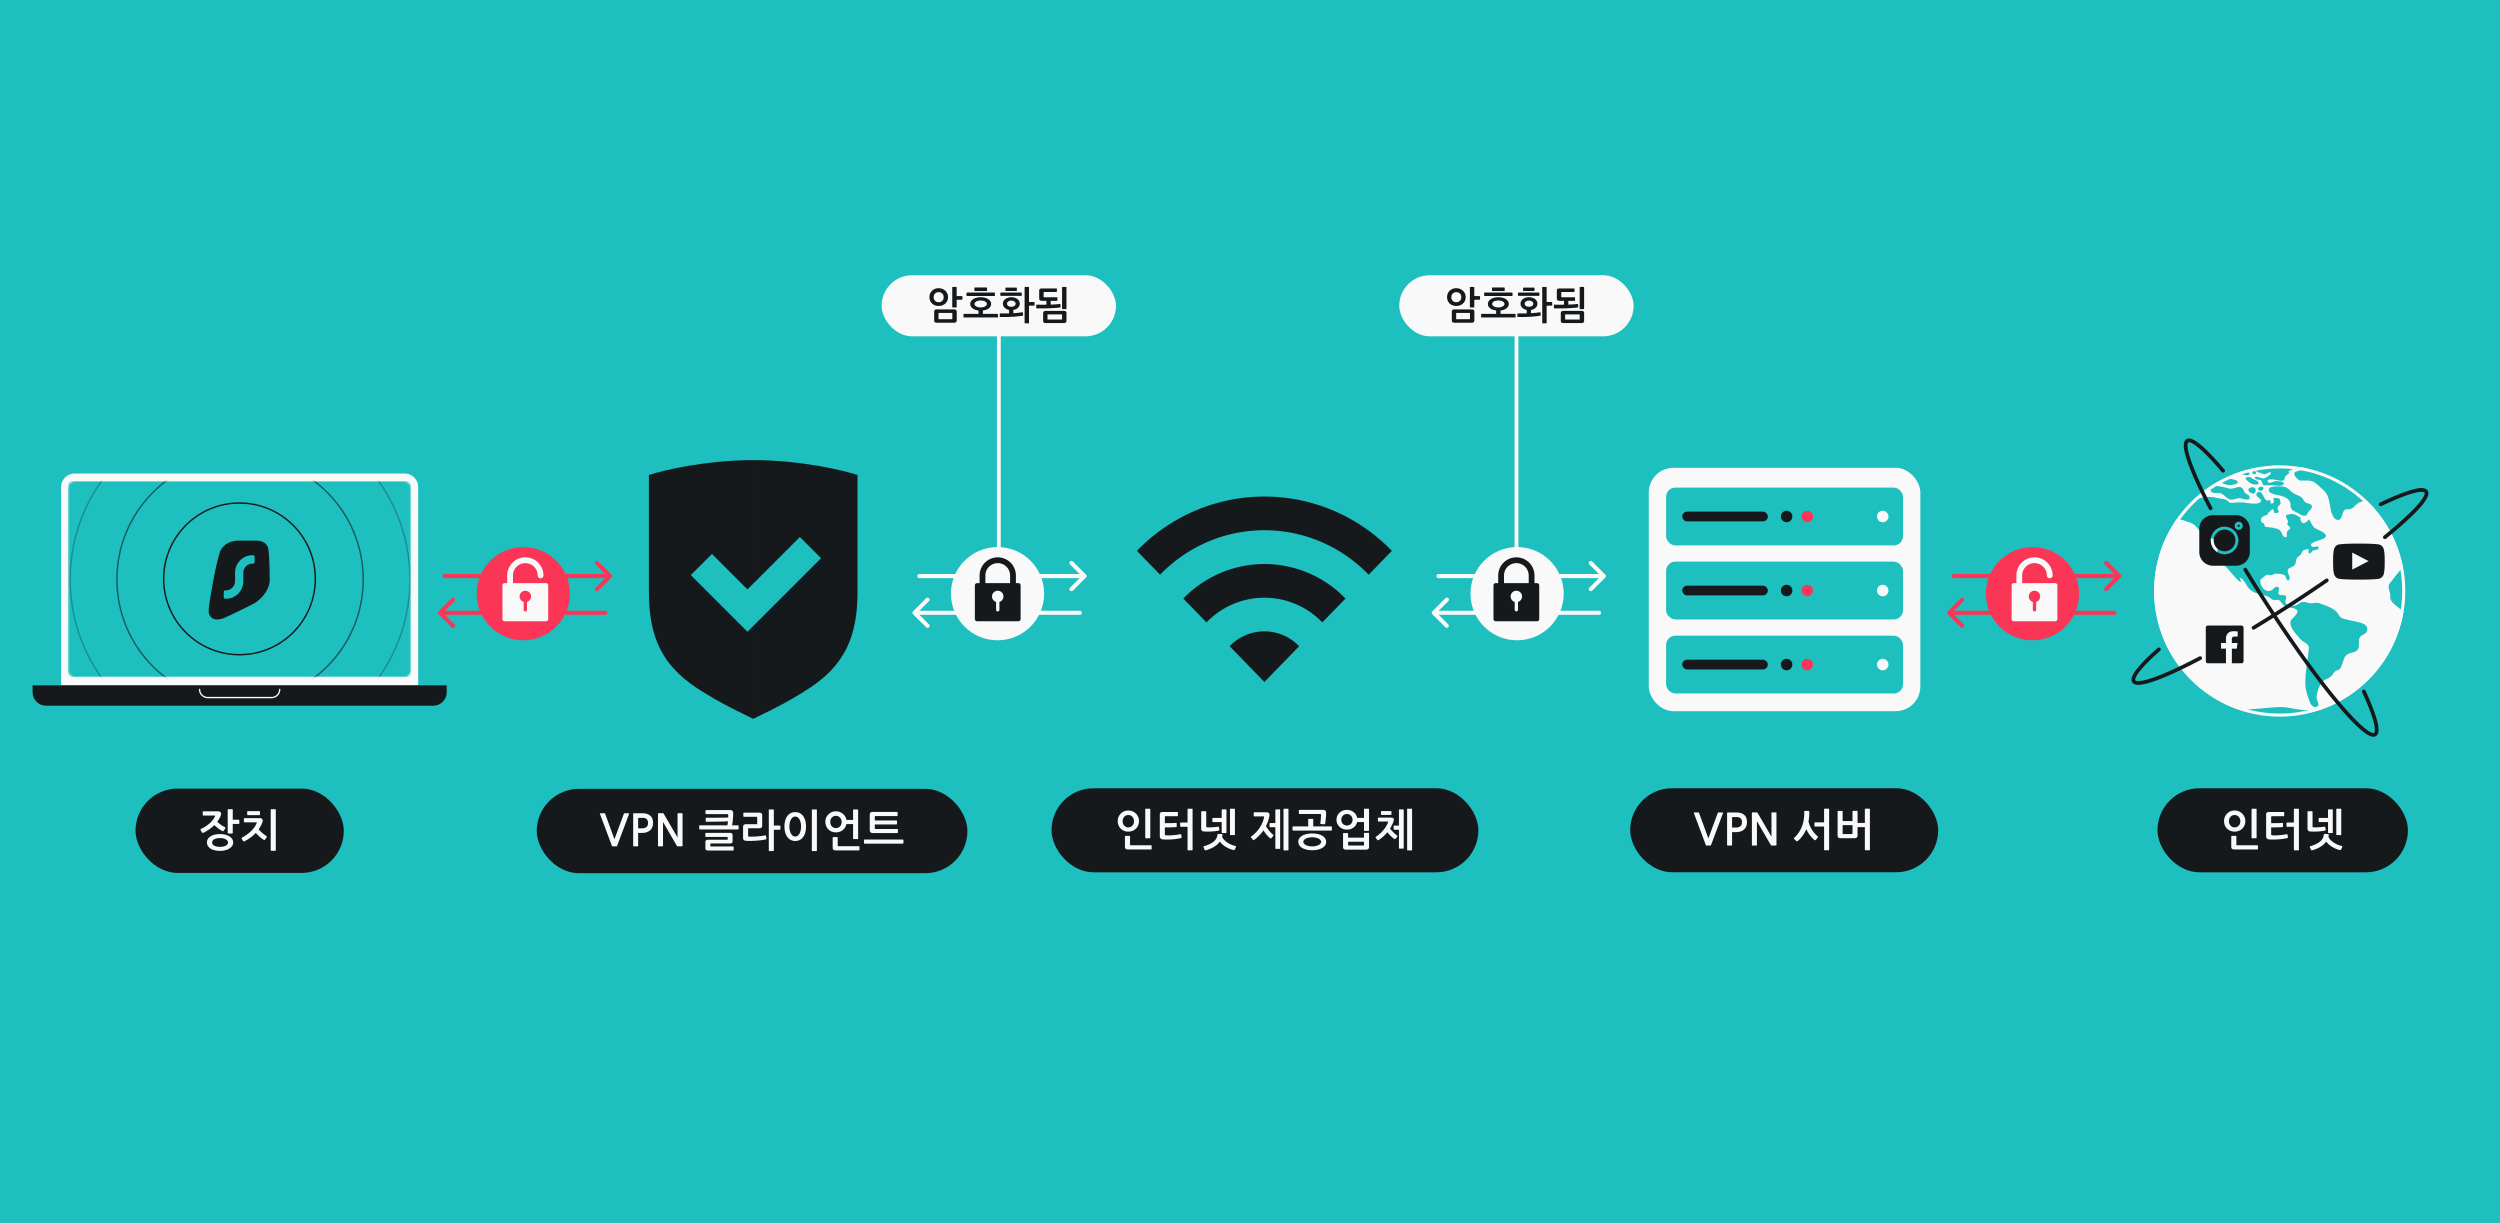 <svg width="1304" height="638" fill="none" xmlns="http://www.w3.org/2000/svg"><path fill="#1EBFBF" d="M0 0h1304v638H0z"/><rect x="70.675" y="411.318" width="108.65" height="43.996" rx="21.998" fill="#16191C"/><path d="M121.63 439.419c0 .64-.175 1.234-.525 1.783-.351.533-.831.99-1.44 1.371-.61.396-1.341.701-2.194.914-.838.214-1.745.32-2.72.32-1.051 0-1.996-.106-2.834-.32-.838-.213-1.554-.518-2.148-.914-.579-.381-1.029-.838-1.349-1.371a3.399 3.399 0 0 1-.48-1.783c0-.64.16-1.226.48-1.76.32-.533.77-.99 1.349-1.371.594-.396 1.31-.701 2.148-.914.838-.213 1.783-.32 2.834-.32.975 0 1.882.107 2.72.32.853.213 1.584.51 2.194.891.609.381 1.089.838 1.44 1.371.35.534.525 1.128.525 1.783Zm-15.541-5.051a.98.98 0 0 1-.388.069c-.138 0-.252-.084-.343-.252l-.709-1.142a.502.502 0 0 1-.068-.389.548.548 0 0 1 .297-.32c1.691-.777 3.161-1.722 4.411-2.834 1.264-1.127 2.201-2.323 2.811-3.588.076-.137.107-.259.091-.366-.015-.106-.144-.16-.388-.16h-5.737a.305.305 0 0 1-.251-.114.476.476 0 0 1-.069-.251v-1.509c0-.213.115-.32.343-.32h7.337c.67 0 1.165.122 1.485.366.335.244.465.617.389 1.12a8.411 8.411 0 0 1-.115.525 2.867 2.867 0 0 1-.16.48 8.823 8.823 0 0 1-.731 1.486c-.289.487-.617.975-.983 1.463.275.274.579.548.914.822.336.275.678.534 1.029.777.35.244.693.473 1.028.686.351.198.678.373.983.526.168.076.274.16.32.251.046.076.015.191-.091.343l-.754 1.28c-.168.274-.397.327-.686.16a10.26 10.26 0 0 1-.96-.503 28.22 28.22 0 0 1-1.097-.754c-.381-.29-.762-.587-1.143-.891-.381-.32-.731-.64-1.051-.96a21.402 21.402 0 0 1-2.674 2.217 21.213 21.213 0 0 1-3.04 1.782Zm18.741-4.891c0 .076-.038.145-.114.206a.31.31 0 0 1-.229.091h-3.085v4.663a.37.37 0 0 1-.091.228.286.286 0 0 1-.206.092h-2.034a.286.286 0 0 1-.206-.092.392.392 0 0 1-.091-.251v-12.045c0-.198.099-.297.297-.297h2.034c.198 0 .297.099.297.297v5.211h3.085a.31.31 0 0 1 .229.092c.076.061.114.129.114.205v1.6Zm-5.896 10.011c0-.381-.115-.716-.343-1.006a2.788 2.788 0 0 0-.914-.731 5.187 5.187 0 0 0-1.326-.457 7.675 7.675 0 0 0-1.6-.16c-1.219 0-2.209.205-2.971.617-.747.396-1.12.975-1.12 1.737 0 .365.099.685.297.96.213.274.495.51.846.708.365.183.8.32 1.303.412a7.97 7.97 0 0 0 1.645.16c.564 0 1.097-.054 1.6-.16a5.232 5.232 0 0 0 1.326-.412c.38-.198.685-.434.914-.708a1.46 1.46 0 0 0 .343-.96Zm8.603-.686a.857.857 0 0 1-.389.092.421.421 0 0 1-.297-.183l-.708-1.097c-.107-.168-.137-.32-.092-.457.061-.153.145-.252.252-.298a24.612 24.612 0 0 0 2.422-1.508 18.92 18.92 0 0 0 2.149-1.76 14.397 14.397 0 0 0 1.714-1.943 9.673 9.673 0 0 0 1.188-2.102 2.33 2.33 0 0 0 .16-.457c.016-.107-.16-.16-.525-.16h-5.874a.28.28 0 0 1-.229-.115.392.392 0 0 1-.091-.251v-1.508a.31.31 0 0 1 .091-.229.395.395 0 0 1 .252-.091h7.702c.655 0 1.112.122 1.371.365.259.244.389.503.389.777 0 .366-.069.755-.206 1.166a18.65 18.65 0 0 1-.868 1.851 14.738 14.738 0 0 1-1.052 1.737c.29.32.602.648.937.983.351.32.709.632 1.074.937.366.305.732.594 1.098.869.365.274.708.518 1.028.731.122.076.175.175.16.297a.895.895 0 0 1-.137.343l-.869 1.211a.363.363 0 0 1-.274.16c-.122.015-.259-.03-.411-.137a12.49 12.49 0 0 1-.96-.663 24.522 24.522 0 0 1-1.074-.891 61.042 61.042 0 0 1-1.097-1.029c-.351-.35-.663-.685-.937-1.005-1.57 1.691-3.535 3.146-5.897 4.365Zm16.318 4.663c0 .198-.106.297-.32.297h-2.011a.365.365 0 0 1-.228-.092c-.061-.045-.092-.114-.092-.205v-21.096c0-.076.031-.144.092-.205a.365.365 0 0 1 .228-.092h2.011c.214 0 .32.099.32.297v21.096Zm-8.25-18.65a.347.347 0 0 1-.115.251.373.373 0 0 1-.274.114h-5.942a.445.445 0 0 1-.229-.091.305.305 0 0 1-.114-.251v-1.394c0-.107.038-.191.114-.252a.445.445 0 0 1 .229-.091h5.942c.092 0 .175.038.252.114.091.076.137.16.137.251v1.349Z" fill="#F9F9F9"/><rect x="1125.33" y="411.144" width="130.65" height="43.852" rx="21.926" fill="#16191C"/><path d="M1177.75 442.807c0 .092-.04.16-.11.206a.47.47 0 0 1-.23.068h-11.84c-.69 0-1.15-.122-1.4-.365-.22-.244-.34-.663-.34-1.257v-5.166c0-.076.03-.144.09-.205.08-.076.16-.115.23-.115h1.99c.09 0 .17.039.23.115.07.061.11.129.11.205v4.229c0 .152.03.251.09.297.07.045.17.068.32.068h10.52c.07 0 .15.031.23.092.07.045.11.106.11.183v1.645Zm-.71-5.874c0 .198-.1.297-.3.297h-2.03c-.2 0-.3-.106-.3-.319v-14.788c0-.198.1-.297.3-.297h2.03c.2 0 .3.099.3.297v14.81Zm-5.87-8.662c0 .762-.14 1.478-.41 2.149-.28.67-.67 1.257-1.17 1.76a5.44 5.44 0 0 1-1.76 1.165c-.68.29-1.44.434-2.26.434-.82 0-1.57-.144-2.24-.434a5.57 5.57 0 0 1-1.74-1.165 5.373 5.373 0 0 1-1.14-1.76 5.894 5.894 0 0 1-.39-2.149c0-.731.13-1.424.39-2.08.27-.67.65-1.257 1.14-1.759a5.223 5.223 0 0 1 1.74-1.212c.67-.304 1.42-.457 2.24-.457.82 0 1.58.153 2.26.457.69.29 1.27.694 1.76 1.212a5.437 5.437 0 0 1 1.58 3.839Zm-2.61.046c0-.442-.07-.853-.23-1.234a2.766 2.766 0 0 0-.61-1.029 2.79 2.79 0 0 0-.94-.685 2.881 2.881 0 0 0-1.21-.252c-.44 0-.85.084-1.21.252-.35.167-.66.396-.92.685-.26.29-.46.633-.61 1.029a3.55 3.55 0 0 0-.21 1.234c0 .457.07.884.21 1.28.15.396.35.739.61 1.028.26.29.57.518.92.686.36.168.77.251 1.21.251.44 0 .84-.083 1.21-.251.37-.168.68-.396.94-.686.27-.289.48-.632.61-1.028.16-.396.23-.823.23-1.28Zm24.83 8.296c.03.168.01.282-.07.343a.538.538 0 0 1-.2.137c-.5.153-1.16.29-1.97.412-.8.122-1.66.221-2.56.297-.9.061-1.79.099-2.67.114-.87.015-1.62-.007-2.26-.068-1.1-.092-1.65-.64-1.65-1.646V424.98c0-.533.11-.906.32-1.12.23-.213.63-.32 1.21-.32h7.57c.23 0 .34.099.34.297v1.6c0 .198-.11.297-.34.297h-6.06c-.27 0-.41.13-.41.389v3.222h3.09l1.48-.045c.49-.015.93-.038 1.33-.069.06 0 .12.015.18.046.06.03.09.084.09.16l.02 1.577c0 .122-.02.221-.07.297-.04.061-.09.091-.13.091-.43.031-.89.061-1.4.092l-1.55.046c-.52.015-1.04.022-1.55.022h-1.49v3.497c0 .244.04.412.11.503.1.076.28.122.55.137.47.031 1 .046 1.58.046.59-.015 1.21-.046 1.85-.092.64-.06 1.3-.129 1.99-.205.68-.092 1.36-.206 2.03-.343.23-.046.37.038.41.251l.23 1.257Zm3.09-14.49c0-.198.1-.297.3-.297h2.03c.2 0 .3.099.3.297v21.096c0 .198-.1.297-.3.297h-2.03c-.2 0-.3-.099-.3-.297v-11.977h-3.52c-.06 0-.14-.03-.23-.091-.08-.061-.11-.152-.11-.274v-1.486c0-.106.03-.19.11-.251a.448.448 0 0 1 .23-.092h3.52v-6.925Zm9.49 21.393c-.27.061-.46-.031-.57-.275l-.59-1.325a.312.312 0 0 1 0-.297c.04-.092.12-.16.23-.206 2.17-.655 3.85-1.455 5.02-2.4 1.19-.96 1.87-2.179 2.04-3.657a.53.53 0 0 1 .14-.297.299.299 0 0 1 .29-.114l1.79.114c.21.015.33.069.36.16a.59.59 0 0 1 .02.297c-.03.168-.06.328-.09.48a1.84 1.84 0 0 1-.09.457c.2.549.54 1.082 1.03 1.6.49.503 1.05.975 1.69 1.417.66.427 1.35.8 2.08 1.12.73.305 1.44.526 2.13.663.1.03.19.091.25.183.07.091.09.198.04.32l-.59 1.348c-.11.229-.31.32-.6.274-.6-.106-1.25-.297-1.94-.571-.67-.259-1.33-.586-1.99-.983a13.46 13.46 0 0 1-1.85-1.302 8.13 8.13 0 0 1-1.41-1.577c-.8 1.097-1.84 2.034-3.14 2.811a15.474 15.474 0 0 1-4.25 1.76Zm7.11-10.697c.02.092-.01.183-.09.275a.349.349 0 0 1-.21.137c-.56.122-1.17.221-1.82.297-.66.076-1.32.137-1.99.183-.67.03-1.33.046-1.97.046-.64 0-1.22-.016-1.74-.046-.67-.031-1.12-.183-1.34-.457-.22-.275-.32-.678-.32-1.212v-8.593c0-.076.03-.145.09-.206a.315.315 0 0 1 .23-.114h1.96c.09 0 .17.038.23.114.08.061.11.13.11.206v7.702c0 .152.04.251.1.297.07.031.19.053.34.069.36.03.79.045 1.28.045a55.458 55.458 0 0 0 3.11-.182c.52-.061.99-.122 1.41-.183.08-.015.16 0 .23.045.09.031.15.084.16.16l.23 1.417Zm1.21-10.33c0-.198.12-.297.35-.297h1.85c.19 0 .29.099.29.297v11.702c0 .213-.1.32-.29.32h-1.85c-.23 0-.35-.107-.35-.32v-5.417h-4.55c-.07 0-.15-.03-.22-.091a.286.286 0 0 1-.1-.229V426.9c0-.076.03-.137.1-.183a.344.344 0 0 1 .22-.091h4.55v-4.137Zm4.32-.366c0-.198.11-.297.32-.297h1.97c.2 0 .29.099.29.297v13.165c0 .198-.09.297-.29.297h-1.99c-.2 0-.3-.099-.3-.297v-13.165Z" fill="#F9F9F9"/><rect x="850.309" y="411.122" width="160.65" height="43.852" rx="21.926" fill="#16191C"/><path d="M892.479 440.773c-.046.122-.092.198-.138.229a.8.8 0 0 1-.228.023h-1.988a.813.813 0 0 1-.229-.023c-.046-.031-.091-.107-.137-.229l-6.24-16.661c-.03-.107-.03-.183 0-.229.031-.06.153-.091.366-.091h1.966c.122 0 .205.015.251.046.046.015.084.076.114.183l4.868 13.301 4.914-13.301c.046-.107.092-.168.137-.183.046-.031.13-.046.252-.046h1.965c.198 0 .313.031.343.091.046.046.053.122.023.229l-6.239 16.661Zm10.97-6.742v6.697c0 .198-.099.297-.297.297h-2.034c-.183 0-.274-.099-.274-.297v-16.662a.25.25 0 0 1 .068-.183.289.289 0 0 1 .206-.091h4.617c1.691 0 3.024.411 4 1.234.99.823 1.485 2.103 1.485 3.84 0 .838-.145 1.584-.434 2.24a4.346 4.346 0 0 1-1.189 1.622 5.263 5.263 0 0 1-1.805.983c-.686.213-1.44.32-2.263.32h-2.08Zm0-7.839v5.462h1.852c1.02 0 1.828-.213 2.422-.64.594-.442.892-1.165.892-2.171 0-.868-.237-1.524-.709-1.966-.472-.457-1.089-.685-1.851-.685h-2.606Zm20.642 14.833c-.122 0-.213-.023-.274-.069-.061-.046-.138-.145-.229-.297l-7.176-12.342v12.342c0 .152-.023.251-.069.297-.046.046-.145.069-.297.069h-1.897c-.122 0-.213-.023-.274-.069-.061-.046-.092-.145-.092-.297v-16.478c0-.183.031-.298.092-.343.061-.061.175-.092.342-.092h2.103c.122 0 .213.023.274.069.061.03.138.129.229.297l7.176 12.319v-12.319c0-.152.023-.251.069-.297.046-.046.145-.069.297-.069h1.897c.152 0 .244.023.274.069.046.046.069.145.069.297v16.479c0 .182-.031.304-.091.365-.046.046-.153.069-.32.069h-2.103Zm29.982 2.171c0 .198-.099.297-.297.297h-2.034c-.198 0-.297-.099-.297-.297v-12.09h-4.709a.365.365 0 0 1-.228-.092.282.282 0 0 1-.091-.205v-1.623c0-.076.03-.137.091-.183a.364.364 0 0 1 .228-.091h4.709v-6.811c0-.198.099-.297.297-.297h2.034c.198 0 .297.099.297.297v21.095Zm-16.364-4.525c-.29.228-.556.221-.8-.023l-1.074-1.006c-.214-.213-.191-.442.068-.685a15.337 15.337 0 0 0 2.537-3.017 16.263 16.263 0 0 0 1.691-3.52c.381-1.112.64-2.24.777-3.383.153-1.158.214-2.415.183-3.771a.31.31 0 0 1 .092-.228c.076-.076.152-.114.228-.114l2.034.068c.077 0 .145.038.206.114a.311.311 0 0 1 .091.229c0 1.874-.137 3.596-.411 5.165.137.732.366 1.471.686 2.217.32.731.693 1.44 1.12 2.126.441.67.914 1.295 1.417 1.874a11.135 11.135 0 0 0 1.508 1.462c.244.183.259.427.046.732l-.96 1.165a.432.432 0 0 1-.32.183c-.122.016-.259-.03-.411-.137a10.762 10.762 0 0 1-1.212-1.097 18.34 18.34 0 0 1-1.188-1.417 20.289 20.289 0 0 1-1.052-1.577 9.777 9.777 0 0 1-.754-1.577c-.274.64-.586 1.257-.937 1.851-.35.595-.724 1.166-1.12 1.714a14.544 14.544 0 0 1-1.211 1.486c-.411.442-.823.83-1.234 1.166Zm31.207-2.994c0 .502-.13.883-.389 1.142-.244.259-.693.389-1.348.389h-6.948c-.671 0-1.128-.114-1.372-.343-.243-.228-.365-.647-.365-1.257v-12.342c0-.076.03-.137.091-.182a.286.286 0 0 1 .206-.092h2.011c.076 0 .145.031.206.092.076.045.114.106.114.182v5.006h5.143v-5.028c0-.077.03-.145.091-.206a.365.365 0 0 1 .228-.092h2.012c.076 0 .144.031.205.092.077.061.115.129.115.206v5.988h3.794v-7.131c0-.198.099-.297.297-.297h2.034c.198 0 .297.099.297.297v21.095c0 .198-.099.297-.297.297h-2.034c-.198 0-.297-.099-.297-.297v-11.77h-3.794v4.251Zm-2.651-5.28h-5.143v4.274c0 .259.137.389.412.389h4.319c.274 0 .412-.13.412-.389v-4.274Z" fill="#F9F9F9"/><rect x="548.465" y="411.145" width="222.65" height="43.852" rx="21.926" fill="#16191C"/><path d="M600.695 442.807c0 .092-.038.16-.115.206a.437.437 0 0 1-.228.069h-11.839c-.686 0-1.15-.122-1.394-.366-.229-.244-.343-.663-.343-1.257v-5.165c0-.076.03-.145.091-.206.077-.076.153-.114.229-.114h1.988c.092 0 .168.038.229.114.076.061.114.13.114.206v4.228c0 .152.031.251.092.297.061.046.167.069.32.069h10.513c.076 0 .152.03.228.091.077.046.115.107.115.183v1.645Zm-.709-5.873c0 .198-.099.297-.297.297h-2.034c-.198 0-.297-.107-.297-.32v-14.787c0-.198.099-.297.297-.297h2.034c.198 0 .297.099.297.297v14.81Zm-5.874-8.662c0 .761-.137 1.478-.411 2.148a5.3 5.3 0 0 1-1.166 1.76 5.457 5.457 0 0 1-1.759 1.165c-.686.29-1.44.435-2.263.435s-1.569-.145-2.24-.435a5.534 5.534 0 0 1-1.737-1.165 5.512 5.512 0 0 1-1.143-1.76 5.909 5.909 0 0 1-.388-2.148c0-.732.129-1.425.388-2.08a5.501 5.501 0 0 1 1.143-1.76 5.174 5.174 0 0 1 1.737-1.211c.671-.305 1.417-.457 2.24-.457.823 0 1.577.152 2.263.457a5.108 5.108 0 0 1 1.759 1.211 5.29 5.29 0 0 1 1.166 1.76c.274.655.411 1.348.411 2.08Zm-2.605.045a3.28 3.28 0 0 0-.229-1.234 2.796 2.796 0 0 0-.617-1.028 2.811 2.811 0 0 0-.937-.686 2.862 2.862 0 0 0-1.211-.251c-.442 0-.846.083-1.211.251a2.882 2.882 0 0 0-.915.686 3.309 3.309 0 0 0-.617 1.028 3.619 3.619 0 0 0-.205 1.234c0 .457.068.884.205 1.28.153.396.358.739.617 1.029.259.289.564.518.915.685.365.168.769.252 1.211.252.442 0 .846-.084 1.211-.252.366-.167.678-.396.937-.685.275-.29.48-.633.617-1.029.153-.396.229-.823.229-1.28Zm24.83 8.297c.031.167.008.282-.068.343a.62.62 0 0 1-.206.137c-.503.152-1.158.289-1.965.411-.808.122-1.661.221-2.56.297-.899.061-1.79.099-2.674.114a20.28 20.28 0 0 1-2.263-.068c-1.097-.092-1.645-.64-1.645-1.646v-11.221c0-.534.106-.907.32-1.12.228-.214.632-.32 1.211-.32h7.565c.228 0 .343.099.343.297v1.6c0 .198-.115.297-.343.297h-6.057c-.274 0-.411.129-.411.388v3.223h3.085c.518-.015 1.014-.031 1.486-.046.488-.015.929-.038 1.326-.068a.41.41 0 0 1 .182.045c.061.031.092.084.092.16l.023 1.577a.568.568 0 0 1-.069.297c-.046.061-.091.092-.137.092-.427.03-.891.061-1.394.091l-1.554.046c-.518.015-1.036.023-1.555.023h-1.485v3.497c0 .243.038.411.114.502.092.077.274.122.549.138.472.03.998.045 1.577.045a39.875 39.875 0 0 0 1.851-.091c.64-.061 1.303-.13 1.988-.206a29.544 29.544 0 0 0 2.034-.343c.229-.045.366.038.412.252l.228 1.257Zm3.086-14.49c0-.198.099-.297.297-.297h2.034c.198 0 .297.099.297.297v21.095c0 .198-.099.297-.297.297h-2.034c-.198 0-.297-.099-.297-.297v-11.976h-3.52a.443.443 0 0 1-.228-.092c-.077-.061-.115-.152-.115-.274v-1.485c0-.107.038-.191.115-.252a.44.44 0 0 1 .228-.091h3.52v-6.925Zm9.495 21.392c-.275.061-.465-.031-.572-.274l-.594-1.326a.336.336 0 0 1 0-.297.44.44 0 0 1 .228-.206c2.179-.655 3.855-1.455 5.029-2.399 1.188-.96 1.866-2.179 2.034-3.657a.586.586 0 0 1 .137-.297.312.312 0 0 1 .297-.115l1.783.115c.213.015.335.068.365.16.031.091.038.19.023.297-.03.167-.061.327-.091.48a2.485 2.485 0 0 1-.092.457c.198.548.541 1.082 1.029 1.6.487.502 1.051.975 1.691 1.417.655.426 1.348.8 2.08 1.12.731.304 1.44.525 2.125.662a.442.442 0 0 1 .252.183c.076.092.091.198.045.32l-.594 1.349c-.106.228-.304.32-.594.274a9.815 9.815 0 0 1-1.943-.572 12.679 12.679 0 0 1-1.988-.982 13.039 13.039 0 0 1-1.851-1.303 8.046 8.046 0 0 1-1.417-1.577c-.793 1.097-1.836 2.034-3.131 2.811a15.527 15.527 0 0 1-4.251 1.76Zm7.107-10.696c.016.091-.015.183-.091.274a.355.355 0 0 1-.206.137c-.563.122-1.173.221-1.828.297a42.52 42.52 0 0 1-1.988.183 42.59 42.59 0 0 1-1.966.046c-.64 0-1.219-.015-1.737-.046-.67-.03-1.12-.183-1.348-.457-.214-.274-.32-.678-.32-1.211v-8.594a.28.28 0 0 1 .091-.205c.076-.077.152-.115.229-.115h1.965a.28.28 0 0 1 .229.115c.076.06.114.129.114.205v7.702c0 .153.03.252.091.297.077.031.191.054.343.069.366.031.792.046 1.28.046a51.142 51.142 0 0 0 1.531-.069c.534-.03 1.059-.068 1.577-.114.518-.061.991-.122 1.417-.183a.314.314 0 0 1 .229.046c.091.03.145.084.16.16l.228 1.417Zm1.212-10.331c0-.198.114-.297.343-.297h1.851c.198 0 .297.099.297.297v11.702c0 .213-.099.32-.297.32h-1.851c-.229 0-.343-.107-.343-.32v-5.417h-4.548a.364.364 0 0 1-.229-.091.31.31 0 0 1-.091-.229V426.9c0-.076.03-.137.091-.183a.37.37 0 0 1 .229-.091h4.548v-4.137Zm4.319-.365c0-.198.107-.297.32-.297h1.966c.198 0 .297.099.297.297v13.164c0 .198-.099.297-.297.297h-1.989c-.198 0-.297-.099-.297-.297v-13.164Zm12.655 15.93a.516.516 0 0 1-.343.114.43.43 0 0 1-.342-.16l-.937-1.097a.47.47 0 0 1-.092-.343.416.416 0 0 1 .206-.32 15.49 15.49 0 0 0 2.491-2.171 16.614 16.614 0 0 0 1.966-2.514 17.22 17.22 0 0 0 1.394-2.651c.365-.884.617-1.722.754-2.514.046-.214.053-.359.023-.435-.031-.091-.145-.137-.343-.137h-4.8a.215.215 0 0 1-.182-.091.477.477 0 0 1-.069-.252v-1.462c0-.229.091-.343.274-.343h6.08c.655 0 1.127.106 1.417.32.289.213.434.518.434.914 0 .137-.008.297-.023.48 0 .168-.015.32-.046.457a18.247 18.247 0 0 1-1.737 5.028c.229.412.496.846.8 1.303.32.442.648.868.983 1.28.351.411.686.784 1.006 1.12.335.335.632.594.891.777.168.122.244.243.229.365 0 .107-.054.221-.16.343l-.869 1.074c-.213.275-.472.282-.777.023a6.94 6.94 0 0 1-.777-.685 75.574 75.574 0 0 1-.914-.983c-.305-.366-.61-.754-.914-1.166-.29-.411-.557-.815-.8-1.211a19.702 19.702 0 0 1-2.172 2.628 20.62 20.62 0 0 1-2.651 2.309Zm13.508 4.411c0 .213-.107.32-.32.32h-1.852c-.213 0-.32-.107-.32-.32v-10.994h-2.719a.364.364 0 0 1-.229-.091.285.285 0 0 1-.091-.206v-1.577c0-.076.03-.137.091-.183a.364.364 0 0 1 .229-.091h2.719v-6.834c0-.198.107-.297.32-.297h1.852c.213 0 .32.099.32.297v19.976Zm4.342.8c0 .198-.099.297-.297.297h-1.988c-.199 0-.298-.099-.298-.297v-21.141c0-.198.107-.297.32-.297h1.966c.198 0 .297.099.297.297v21.141Zm12.397-6.537c-.762 0-1.432.076-2.011.229-.579.137-1.067.32-1.463.548-.381.229-.678.488-.891.777-.198.274-.297.549-.297.823 0 .274.099.556.297.846.213.274.51.525.891.754.396.228.884.411 1.463.548.579.153 1.249.229 2.011.229.747 0 1.41-.076 1.989-.229.594-.137 1.082-.32 1.462-.548.397-.229.694-.48.892-.754.213-.29.32-.572.32-.846s-.107-.549-.32-.823c-.198-.289-.495-.548-.892-.777-.38-.228-.868-.411-1.462-.548-.579-.153-1.242-.229-1.989-.229Zm7.268 2.354c0 .625-.167 1.204-.503 1.737-.32.533-.792.998-1.417 1.394-.609.396-1.371.701-2.285.914-.899.229-1.92.343-3.063.343-1.142 0-2.171-.114-3.085-.343-.899-.213-1.661-.518-2.286-.914-.609-.396-1.081-.861-1.417-1.394a3.314 3.314 0 0 1-.48-1.737c0-.609.16-1.181.48-1.714.336-.533.808-.99 1.417-1.371.625-.397 1.387-.701 2.286-.915.914-.228 1.943-.342 3.085-.342 1.143 0 2.164.114 3.063.342.914.214 1.676.518 2.285.915.625.381 1.097.838 1.417 1.371.336.533.503 1.105.503 1.714Zm2.994-6.171c0 .076-.038.153-.114.229-.076.076-.152.114-.229.114h-19.883a.282.282 0 0 1-.229-.114.366.366 0 0 1-.091-.229v-1.485c0-.092.03-.176.091-.252a.282.282 0 0 1 .229-.114h7.862v-3.634c0-.213.106-.32.32-.32h1.988c.213 0 .32.107.32.32v3.634h9.302c.076 0 .168.046.274.137.107.076.16.152.16.229v1.485Zm-3.017-8.959c0 .305-.015.724-.045 1.257a75.318 75.318 0 0 1-.115 1.623 40.92 40.92 0 0 1-.16 1.577c-.061.503-.122.876-.182 1.12a.689.689 0 0 1-.183.32.315.315 0 0 1-.297.114l-1.76-.16c-.229-.015-.32-.175-.275-.48.046-.259.092-.579.138-.96.045-.396.083-.792.114-1.188.03-.412.053-.808.068-1.189.031-.381.046-.686.046-.914 0-.213-.053-.343-.16-.389-.091-.061-.244-.091-.457-.091H677.83a.437.437 0 0 1-.228-.069c-.076-.061-.114-.129-.114-.205v-1.6c0-.092.038-.16.114-.206a.436.436 0 0 1 .228-.068h12.365c.396 0 .747.114 1.051.342.305.214.457.602.457 1.166Zm22.385 9.096c0 .214-.099.32-.297.32h-2.034c-.198 0-.297-.106-.297-.32v-4.251h-3.588a5.353 5.353 0 0 1-.663 1.554 4.891 4.891 0 0 1-1.143 1.235c-.457.35-.983.632-1.577.845a6.112 6.112 0 0 1-1.943.297c-.822 0-1.569-.137-2.239-.411a5.433 5.433 0 0 1-1.714-1.143 5.08 5.08 0 0 1-1.097-1.622 5.011 5.011 0 0 1-.389-1.943c0-.686.129-1.341.389-1.966a5.016 5.016 0 0 1 1.097-1.645 5.123 5.123 0 0 1 1.714-1.12c.67-.29 1.417-.434 2.239-.434.732 0 1.395.114 1.989.342a5.126 5.126 0 0 1 1.6.892c.472.365.853.807 1.142 1.325.305.503.519 1.036.64 1.6h3.543v-4.479c0-.198.099-.297.297-.297h2.034c.198 0 .297.099.297.297v10.924Zm0 8.594c0 .518-.122.899-.365 1.143-.244.259-.694.388-1.349.388h-10.102c-.67 0-1.127-.114-1.371-.343-.244-.228-.366-.647-.366-1.257v-6.765c0-.076.031-.137.092-.183a.282.282 0 0 1 .205-.091h2.012c.076 0 .144.03.205.091.076.046.115.107.115.183v2.103h8.296v-2.194c0-.076.03-.145.091-.206a.285.285 0 0 1 .206-.091h2.034c.076 0 .145.03.206.091s.091.13.091.206v6.925Zm-8.593-14.033c0-.396-.069-.777-.206-1.143a2.82 2.82 0 0 0-.594-.96 3 3 0 0 0-.937-.663 2.886 2.886 0 0 0-1.212-.251c-.441 0-.845.084-1.211.251-.35.168-.655.389-.914.663a2.82 2.82 0 0 0-.594.96 3.234 3.234 0 0 0-.206 1.143c0 .396.069.777.206 1.143.137.35.335.662.594.937.259.274.564.495.914.662.366.153.77.229 1.211.229.442 0 .846-.076 1.212-.229a2.892 2.892 0 0 0 1.531-1.599c.137-.366.206-.747.206-1.143Zm5.965 11.427h-8.296v1.6c0 .259.137.389.411.389h7.474c.274 0 .411-.13.411-.389v-1.6Zm7.666-.868a.753.753 0 0 1-.343.114.323.323 0 0 1-.32-.137l-.845-1.074a.44.44 0 0 1-.092-.343.418.418 0 0 1 .206-.32 16.735 16.735 0 0 0 2.08-1.6 17.976 17.976 0 0 0 1.76-1.828c.533-.64.998-1.288 1.394-1.943.411-.655.739-1.303.983-1.943.076-.182.122-.32.137-.411.015-.107-.115-.16-.389-.16h-4.731a.218.218 0 0 1-.183-.091.488.488 0 0 1-.068-.252v-1.417c0-.213.091-.32.274-.32h6.194c.67 0 1.15.092 1.44.274.289.168.434.442.434.823 0 .122-.031.29-.092.503a4.467 4.467 0 0 1-.114.457c-.228.64-.495 1.272-.8 1.897a14.66 14.66 0 0 1-1.005 1.783c.243.335.518.678.822 1.028.32.336.648.663.983.983.335.32.655.617.96.891.32.259.602.48.846.663.167.122.251.244.251.366a.496.496 0 0 1-.137.32l-.891 1.097a.37.37 0 0 1-.32.16.918.918 0 0 1-.389-.137 17.443 17.443 0 0 1-1.783-1.509 22.978 22.978 0 0 1-1.736-1.942 20.411 20.411 0 0 1-2.103 2.194 18.391 18.391 0 0 1-2.423 1.874Zm13.05 4.159c0 .214-.099.32-.297.32h-1.851c-.228 0-.343-.106-.343-.32v-9.553h-2.445a.366.366 0 0 1-.229-.091.285.285 0 0 1-.091-.206V430.9c0-.076.03-.137.091-.183a.366.366 0 0 1 .229-.091h2.445v-8.137c0-.198.115-.297.343-.297h1.851c.198 0 .297.099.297.297v19.838Zm4.366.938c0 .198-.099.297-.297.297h-1.989c-.198 0-.297-.099-.297-.297v-21.141c0-.198.107-.297.32-.297h1.966c.198 0 .297.099.297.297v21.141ZM725.8 424.706a.352.352 0 0 1-.114.252.305.305 0 0 1-.252.114h-4.754a.469.469 0 0 1-.251-.091.305.305 0 0 1-.114-.252v-1.325c0-.107.038-.191.114-.252a.46.46 0 0 1 .251-.091h4.754c.092 0 .175.038.252.114a.35.35 0 0 1 .114.251v1.28Z" fill="#F9F9F9"/><rect x="279.962" y="411.47" width="224.65" height="43.996" rx="21.998" fill="#16191C"/><path d="M321.892 441.193c-.046.122-.091.199-.137.229a.813.813 0 0 1-.229.023h-1.988a.813.813 0 0 1-.229-.023c-.045-.03-.091-.107-.137-.229l-6.239-16.661c-.031-.107-.031-.183 0-.228.03-.061.152-.092.365-.092h1.966c.122 0 .206.015.251.046.046.015.084.076.115.183l4.868 13.301 4.914-13.301c.045-.107.091-.168.137-.183.046-.031.129-.046.251-.046h1.966c.198 0 .312.031.343.092.045.045.053.121.022.228l-6.239 16.661Zm10.971-6.742v6.697c0 .198-.099.297-.297.297h-2.034c-.183 0-.275-.099-.275-.297v-16.662c0-.076.023-.137.069-.182a.284.284 0 0 1 .206-.092h4.616c1.692 0 3.025.412 4 1.234.99.823 1.485 2.103 1.485 3.84 0 .838-.144 1.585-.434 2.24a4.344 4.344 0 0 1-1.188 1.622 5.277 5.277 0 0 1-1.806.983c-.685.214-1.44.32-2.262.32h-2.08Zm0-7.839v5.462h1.851c1.021 0 1.828-.213 2.423-.64.594-.442.891-1.165.891-2.171 0-.868-.236-1.524-.708-1.965-.473-.458-1.09-.686-1.852-.686h-2.605Zm20.641 14.833c-.122 0-.213-.023-.274-.069-.061-.045-.137-.144-.229-.297l-7.176-12.342v12.342c0 .153-.023.252-.069.297-.045.046-.144.069-.297.069h-1.897c-.122 0-.213-.023-.274-.069-.061-.045-.091-.144-.091-.297v-16.478c0-.183.03-.297.091-.343.061-.061.175-.092.343-.092h2.103c.121 0 .213.023.274.069.061.03.137.13.228.297l7.177 12.319v-12.319c0-.152.023-.251.068-.297.046-.046.145-.069.298-.069h1.896c.153 0 .244.023.275.069.045.046.068.145.068.297v16.479c0 .182-.03.304-.091.365-.046.046-.152.069-.32.069h-2.103Zm14.578-14.559c0-.091.031-.167.091-.228.061-.077.13-.115.206-.115h3.04c1.066-.015 2.11-.022 3.131-.022l2.88-.046a48.186 48.186 0 0 0 2.4-.092c.015-.213.022-.419.022-.617v-.64c0-.213-.053-.342-.16-.388-.091-.061-.243-.092-.457-.092h-10.902a.436.436 0 0 1-.228-.068c-.076-.061-.114-.13-.114-.206v-1.554c0-.091.038-.16.114-.206a.445.445 0 0 1 .228-.068h12.571c.487 0 .861.129 1.12.388.259.244.388.648.388 1.212 0 .32-.007.731-.023 1.234a33.218 33.218 0 0 1-.091 1.6 39.943 39.943 0 0 1-.183 1.782c-.061.61-.145 1.189-.251 1.737h3.062c.076 0 .153.038.229.115.076.076.114.152.114.228v1.44c0 .076-.038.16-.114.251-.076.077-.153.115-.229.115h-19.907a.28.28 0 0 1-.228-.115.463.463 0 0 1-.092-.251v-1.44a.31.31 0 0 1 .092-.228.28.28 0 0 1 .228-.115h14.399c.061-.32.114-.655.16-1.005.061-.351.107-.716.137-1.097-.838.045-1.721.083-2.651.114l-2.857.046-2.925.045h-2.903a.285.285 0 0 1-.206-.091.398.398 0 0 1-.091-.252v-1.371Zm14.582 16.433c0 .076-.039.145-.115.206-.076.076-.144.114-.205.114h-12.868c-.594 0-.998-.107-1.211-.32-.213-.213-.32-.564-.32-1.051v-2.88c0-.488.099-.838.297-1.051.213-.214.617-.32 1.211-.32h9.828a.679.679 0 0 0 .229-.023c.03-.031.045-.115.045-.252v-.845c0-.168-.015-.267-.045-.297-.031-.031-.115-.046-.252-.046h-11.039a.437.437 0 0 1-.228-.069.284.284 0 0 1-.092-.205v-1.555c0-.076.031-.144.092-.205a.365.365 0 0 1 .228-.092h12.342c.625 0 1.036.099 1.234.297.213.183.32.534.32 1.052v2.834c0 .533-.107.891-.32 1.074-.198.183-.609.274-1.234.274h-9.759c-.122 0-.198.023-.229.069-.03.03-.045.107-.045.228v.983c0 .137.015.213.045.229.031.03.115.045.252.045h11.496c.076 0 .152.023.228.069a.283.283 0 0 1 .115.229v1.508Zm17.105-5.897a.314.314 0 0 1-.114.297.787.787 0 0 1-.297.138 26.54 26.54 0 0 1-2.423.411c-.93.107-1.874.19-2.834.251-.945.061-1.851.099-2.72.115-.853.015-1.531 0-2.034-.046-.67-.061-1.135-.206-1.394-.434-.244-.229-.366-.633-.366-1.212v-5.485c0-.548.13-.944.389-1.188.274-.244.678-.366 1.211-.366h5.44c.121 0 .205-.015.251-.046.046-.045.069-.144.069-.297v-3.199c0-.122-.016-.206-.046-.252-.031-.046-.122-.068-.274-.068h-6.583a.365.365 0 0 1-.228-.092.284.284 0 0 1-.092-.206v-1.577c0-.076.031-.137.092-.182a.365.365 0 0 1 .228-.092h7.954c.655 0 1.074.122 1.257.366.198.244.297.64.297 1.188v5.074c0 .579-.122.975-.366 1.189-.228.213-.64.32-1.234.32h-5.416c-.214 0-.32.106-.32.32v3.611c0 .167.03.282.091.342.061.046.168.069.32.069.686.031 1.386.038 2.103.023.731-.031 1.455-.069 2.171-.114a47.12 47.12 0 0 0 2.148-.229 31.685 31.685 0 0 0 1.989-.32.387.387 0 0 1 .32.046c.106.046.175.137.205.274l.206 1.371Zm7.291-4.959a.28.28 0 0 1-.115.228.284.284 0 0 1-.205.092h-3.109v10.833c0 .198-.099.297-.297.297H401.3c-.198 0-.297-.099-.297-.297v-21.095c0-.198.099-.297.297-.297h2.034c.198 0 .297.099.297.297v8.068h3.109c.076 0 .144.03.205.091.077.046.115.107.115.183v1.6Zm19.025 11.153c0 .198-.099.297-.297.297h-2.034c-.198 0-.297-.099-.297-.297v-21.095c0-.198.099-.297.297-.297h2.034c.198 0 .297.099.297.297v21.095Zm-8.251-12.502c0-.701-.068-1.363-.205-1.988-.138-.64-.336-1.196-.595-1.668a3.303 3.303 0 0 0-.96-1.12 2.067 2.067 0 0 0-1.279-.412 2.17 2.17 0 0 0-1.303.412c-.366.274-.678.647-.937 1.12a6.118 6.118 0 0 0-.594 1.668 9.2 9.2 0 0 0-.206 1.988c0 .686.068 1.349.206 1.989.137.624.335 1.181.594 1.668.259.473.571.853.937 1.143.381.274.815.411 1.303.411.487 0 .914-.137 1.279-.411.381-.29.701-.67.96-1.143a6.555 6.555 0 0 0 .595-1.668c.137-.64.205-1.303.205-1.989Zm-3.039 7.543c-.869 0-1.654-.183-2.355-.549a5.206 5.206 0 0 1-1.782-1.531c-.473-.671-.838-1.471-1.097-2.4-.259-.929-.389-1.95-.389-3.063 0-1.142.13-2.178.389-3.108.259-.929.624-1.714 1.097-2.354a4.973 4.973 0 0 1 1.782-1.508c.701-.366 1.486-.549 2.355-.549.883 0 1.668.183 2.354.549.701.35 1.287.853 1.759 1.508.488.64.861 1.425 1.12 2.354.259.93.389 1.966.389 3.108 0 1.143-.13 2.179-.389 3.109-.259.929-.632 1.721-1.12 2.377a4.99 4.99 0 0 1-1.759 1.531c-.686.35-1.471.526-2.354.526Zm32.806-1.303c0 .198-.099.297-.297.297h-2.034c-.198 0-.297-.099-.297-.297v-7.52h-3.474a5.737 5.737 0 0 1-.686 1.737c-.32.534-.716.991-1.188 1.372a5.386 5.386 0 0 1-1.623.891 5.984 5.984 0 0 1-1.988.32c-.823 0-1.57-.137-2.24-.411a5.537 5.537 0 0 1-1.737-1.166 5.485 5.485 0 0 1-1.143-1.76 5.905 5.905 0 0 1-.388-2.148c0-.731.129-1.425.388-2.08a5.495 5.495 0 0 1 1.143-1.76 5.336 5.336 0 0 1 1.737-1.188c.67-.305 1.417-.457 2.24-.457.731 0 1.402.122 2.011.365a5.22 5.22 0 0 1 1.646.96c.487.396.883.869 1.188 1.417.32.534.541 1.113.663 1.737h3.451v-5.142c0-.198.099-.297.297-.297h2.034c.198 0 .297.099.297.297v14.833Zm.686 5.942c0 .092-.038.16-.114.206a.439.439 0 0 1-.229.068H436.06c-.686 0-1.151-.122-1.395-.365-.228-.244-.342-.663-.342-1.257v-5.006c0-.076.03-.144.091-.205.076-.076.152-.115.229-.115h1.965c.091 0 .168.039.229.115.076.061.114.129.114.205v4.069c0 .152.03.251.091.297.061.045.168.068.32.068h10.582c.076 0 .153.031.229.092.076.061.114.129.114.205v1.623Zm-9.279-14.581c0-.442-.076-.854-.229-1.235a2.6 2.6 0 0 0-.617-1.005 2.811 2.811 0 0 0-.937-.686 2.881 2.881 0 0 0-1.211-.251c-.442 0-.846.084-1.211.251a2.882 2.882 0 0 0-.915.686 3.033 3.033 0 0 0-.617 1.005 3.625 3.625 0 0 0-.205 1.235c0 .457.068.883.205 1.279.153.397.358.739.617 1.029.259.274.564.495.915.663.365.167.769.251 1.211.251.442 0 .845-.084 1.211-.251.366-.168.678-.389.937-.663.274-.29.48-.632.617-1.029.153-.396.229-.822.229-1.279Zm29.333 5.462c0 .122-.031.213-.092.274a.244.244 0 0 1-.183.069h-12.753c-.609 0-1.036-.137-1.28-.412-.243-.274-.365-.678-.365-1.211v-7.908c0-.579.129-.967.388-1.165.259-.214.678-.32 1.257-.32h12.548c.213 0 .32.099.32.297v1.531c0 .213-.107.32-.32.32h-11.154c-.274 0-.411.13-.411.389v1.897h11.268c.076 0 .144.03.205.091.077.061.115.129.115.206v1.485a.28.28 0 0 1-.115.229.282.282 0 0 1-.205.091h-11.268v1.943c0 .167.023.282.069.343.061.045.175.068.342.068h11.268c.122 0 .213.015.274.046.061.03.092.107.092.229v1.508Zm2.559 3.725c.077 0 .153.038.229.115a.35.35 0 0 1 .114.251v1.44c0 .076-.038.152-.114.228-.076.077-.152.115-.229.115h-19.906a.28.28 0 0 1-.229-.115.364.364 0 0 1-.091-.228v-1.44c0-.244.106-.366.32-.366H470.9Z" fill="#F9F9F9"/><path d="M521 286.5V171" stroke="#1EBFBF" stroke-width="2"/><rect x="463" y="144" width="115.946" height="30.996" rx="15.498" fill="#1EBFBF"/><path d="M501.589 151.521h2.141v8.469h-2.141v-8.469Zm1.562 3.285h2.56v1.755h-2.56v-1.755Zm-9.114 5.812h9.693v5.652h-9.693v-5.652Zm7.6 1.691h-5.491v2.27h5.491v-2.27Zm-5.491-9.983c.773 0 1.466.156 2.078.467a3.68 3.68 0 0 1 1.449 1.288c.354.537.531 1.159.531 1.868 0 .698-.177 1.32-.531 1.868-.355.536-.838.96-1.449 1.272-.612.311-1.305.467-2.078.467-.762 0-1.449-.156-2.061-.467a3.73 3.73 0 0 1-1.449-1.272 3.365 3.365 0 0 1-.531-1.868c0-.709.177-1.331.531-1.868a3.674 3.674 0 0 1 1.449-1.288c.612-.311 1.299-.467 2.061-.467Zm0 1.787c-.365 0-.697.075-.998.226-.3.139-.537.348-.708.628-.161.268-.242.595-.242.982 0 .375.081.703.242.982.171.268.408.472.708.612.301.139.633.209.998.209.387 0 .725-.07 1.015-.209.29-.14.52-.344.692-.612.172-.279.258-.607.258-.982 0-.387-.086-.714-.258-.982a1.619 1.619 0 0 0-.692-.628 2.167 2.167 0 0 0-1.015-.226Zm11.254-.741h12.286v1.707H507.4v-1.707Zm-.579 9.839h13.509v1.723h-13.509v-1.723Zm5.651-1.981h2.142v2.657h-2.142v-2.657Zm1.063-5.523c1.031 0 1.922.118 2.673.354.762.226 1.347.559 1.755.999.408.429.612.95.612 1.562a2.24 2.24 0 0 1-.612 1.578c-.408.429-.993.762-1.755.998-.751.225-1.648.338-2.689.338-1.03 0-1.927-.113-2.689-.338-.751-.236-1.331-.569-1.739-.998a2.24 2.24 0 0 1-.612-1.578c0-.612.204-1.133.612-1.562.408-.44.988-.773 1.739-.999.762-.236 1.664-.354 2.705-.354Zm-.016 1.659c-.612 0-1.132.048-1.562.145-.429.086-.757.22-.982.402a.887.887 0 0 0-.322.709c0 .279.107.515.322.708.225.183.553.317.982.403.43.086.95.129 1.562.129.633 0 1.159-.043 1.578-.129.419-.086.735-.22.95-.403a.9.9 0 0 0 .338-.708.872.872 0 0 0-.338-.709c-.215-.182-.531-.316-.95-.402-.419-.097-.945-.145-1.578-.145Zm-1.047-5.7h2.142v2.769h-2.142v-2.769Zm12.607 8.679h2.141v2.399h-2.141v-2.399Zm6.263-8.824h2.142v14.91h-2.142v-14.91Zm1.401 6.054h2.625v1.755h-2.625v-1.755Zm-11.013 6.376-.258-1.739c.859 0 1.798-.005 2.818-.016 1.03-.01 2.082-.048 3.156-.112a46.932 46.932 0 0 0 3.14-.29l.161 1.546a34.08 34.08 0 0 1-3.172.434c-1.074.086-2.11.14-3.108.161-.988.011-1.9.016-2.737.016Zm.016-10.804h8.775v1.675h-8.775v-1.675Zm4.396 2.27c.719 0 1.352.118 1.9.355.547.236.976.563 1.288.982.311.419.467.907.467 1.465 0 .548-.156 1.036-.467 1.465-.312.419-.741.746-1.288.983-.548.236-1.181.354-1.9.354-.709 0-1.337-.118-1.884-.354-.548-.237-.977-.564-1.288-.983a2.426 2.426 0 0 1-.467-1.465c0-.558.155-1.046.467-1.465.311-.419.74-.746 1.288-.982.547-.237 1.175-.355 1.884-.355Zm0 1.611c-.483 0-.875.107-1.176.322-.29.204-.435.493-.435.869 0 .387.145.682.435.886.301.204.693.306 1.176.306.493 0 .885-.102 1.175-.306.301-.204.451-.499.451-.886 0-.376-.15-.665-.451-.869-.29-.215-.682-.322-1.175-.322Zm-1.063-5.443h2.141v2.818h-2.141v-2.818Zm15.215 5.008h2.141v2.463h-2.141v-2.463Zm6.473-5.088h2.141v9.065h-2.141v-9.065Zm-9.983 8.727-.226-1.643c.891 0 1.863-.005 2.915-.016a83.916 83.916 0 0 0 3.236-.128 41.758 41.758 0 0 0 3.188-.306l.129 1.481a34.912 34.912 0 0 1-3.22.403 55.92 55.92 0 0 1-3.172.161c-1.031.021-1.981.037-2.85.048Zm2.045.95h10.079v5.088h-10.079v-5.088Zm8.002 1.691h-5.909v1.706h5.909v-1.706Zm-9.081-7.343h7.294v1.691h-7.294v-1.691Zm0-3.252h7.213v1.69h-5.072v2.126h-2.141v-3.816Z" fill="#F9F9F9"/><path d="M521 286.5V171" stroke="#F9F9F9" stroke-width="2"/><rect x="459.847" y="143.555" width="122.252" height="31.886" rx="15.943" fill="#F9F9F9"/><path d="M496.736 163.478c0-.107-.02-.173-.06-.2-.027-.04-.094-.06-.2-.06h-6.68c-.107 0-.18.013-.22.04-.027.027-.04.093-.04.2v2.78c0 .12.013.193.04.22.04.027.113.04.22.04h6.68c.106 0 .173-.013.2-.04.04-.027.06-.1.06-.22v-2.76Zm2.3 3.46c0 .507-.114.867-.34 1.08-.227.213-.594.32-1.1.32h-8.82c-.6 0-1.007-.107-1.22-.32-.2-.213-.3-.58-.3-1.1v-4.1c0-.507.106-.873.32-1.1.226-.227.593-.34 1.1-.34h8.82c.6 0 1.006.113 1.22.34.213.213.32.587.32 1.12v4.1Zm2.96-10.86c0 .067-.034.127-.1.18a.252.252 0 0 1-.18.08h-2.72v3.78c0 .173-.087.26-.26.26h-1.78c-.174 0-.26-.093-.26-.28v-10.18c0-.173.086-.26.26-.26h1.78c.173 0 .26.087.26.26v4.52h2.72c.066 0 .126.027.18.08.066.04.1.093.1.16v1.4Zm-7.5-1.12c0 .667-.12 1.287-.36 1.86-.24.56-.58 1.047-1.02 1.46-.427.413-.94.733-1.54.96-.6.227-1.26.34-1.98.34s-1.374-.113-1.96-.34a4.474 4.474 0 0 1-1.52-.96c-.414-.413-.74-.9-.98-1.46a5.004 5.004 0 0 1-.34-1.86c0-.64.113-1.24.34-1.8.24-.56.566-1.047.98-1.46.426-.427.933-.76 1.52-1 .586-.24 1.24-.36 1.96-.36s1.38.12 1.98.36c.6.24 1.113.573 1.54 1 .44.413.78.9 1.02 1.46.24.56.36 1.16.36 1.8Zm-2.28.04c0-.787-.24-1.413-.72-1.88-.48-.48-1.114-.72-1.9-.72-.76 0-1.38.24-1.86.72-.48.467-.72 1.093-.72 1.88 0 .8.24 1.44.72 1.92s1.1.72 1.86.72c.786 0 1.42-.24 1.9-.72s.72-1.12.72-1.92Zm28.328 10.28c0 .067-.033.14-.1.22-.066.067-.133.1-.2.1h-17.42a.246.246 0 0 1-.2-.1.347.347 0 0 1-.08-.22v-1.26c0-.08.027-.147.08-.2.054-.067.12-.1.2-.1h7.56v-1.76a8.515 8.515 0 0 1-1.78-.4c-.52-.2-.966-.447-1.34-.74a3.727 3.727 0 0 1-.88-1.02c-.2-.387-.3-.807-.3-1.26 0-.507.134-.973.4-1.4.28-.427.66-.793 1.14-1.1.48-.32 1.054-.567 1.72-.74a8.67 8.67 0 0 1 2.18-.26c.8 0 1.534.087 2.2.26.667.173 1.24.42 1.72.74.494.307.874.673 1.14 1.1.267.427.4.893.4 1.4 0 .453-.106.873-.32 1.26-.2.373-.486.713-.86 1.02-.373.293-.826.54-1.36.74-.533.187-1.12.32-1.76.4v1.76h7.56c.067 0 .134.033.2.1.067.067.1.133.1.2v1.26Zm-1.6-11.2a.327.327 0 0 1-.1.24.272.272 0 0 1-.2.08h-14.22c-.066 0-.133-.033-.2-.1a.331.331 0 0 1-.1-.24v-1.16c0-.067.034-.133.1-.2.08-.067.154-.1.22-.1h14.2c.08 0 .147.033.2.1.067.053.1.12.1.2v1.18Zm-7.42 2.66c-.44 0-.86.047-1.26.14-.386.08-.726.2-1.02.36-.28.16-.506.353-.68.58-.16.213-.24.453-.24.72 0 .267.08.513.24.74.174.213.4.4.68.56.294.16.634.287 1.02.38.4.08.82.12 1.26.12.44 0 .854-.04 1.24-.12.4-.093.74-.22 1.02-.38.294-.16.527-.347.7-.56.174-.227.26-.473.26-.74s-.086-.507-.26-.72a2.16 2.16 0 0 0-.7-.58 3.39 3.39 0 0 0-1.02-.36c-.386-.093-.8-.14-1.24-.14Zm3.34-5.24c0 .08-.033.153-.1.22a.264.264 0 0 1-.22.1h-6.02a.393.393 0 0 1-.2-.08.268.268 0 0 1-.1-.22v-1.24c0-.107.034-.187.1-.24a.393.393 0 0 1 .2-.08h6.02c.08 0 .154.04.22.12.067.067.1.14.1.22v1.2Zm12.649 3.52c.613 0 1.187.087 1.72.26.533.16 1 .387 1.4.68.4.293.713.653.94 1.08.227.413.34.867.34 1.36 0 .427-.087.827-.26 1.2-.16.36-.393.68-.7.96-.293.28-.647.52-1.06.72-.413.187-.86.32-1.34.4v1.68c1.56-.08 3.1-.24 4.62-.48a.427.427 0 0 1 .22.02c.08.013.127.073.14.18l.12 1.24c.013.107-.007.187-.06.24a.346.346 0 0 1-.18.1c-1.867.307-3.8.507-5.8.6-2 .093-3.96.127-5.88.1a.272.272 0 0 1-.2-.08.347.347 0 0 1-.08-.22v-1.3c0-.2.093-.3.28-.3 1.52.04 3.053.04 4.6 0v-1.8a5.672 5.672 0 0 1-1.3-.42c-.387-.2-.727-.44-1.02-.72-.28-.28-.5-.593-.66-.94-.16-.36-.24-.753-.24-1.18 0-.493.113-.947.34-1.36.24-.427.56-.787.96-1.08.4-.293.867-.52 1.4-.68.533-.173 1.1-.26 1.7-.26Zm12.12 4.16c0 .067-.033.127-.1.18a.249.249 0 0 1-.18.08h-2.62v8.94c0 .173-.087.26-.26.26h-1.78c-.173 0-.26-.087-.26-.26v-18.46c0-.173.087-.26.26-.26h1.78c.173 0 .26.087.26.26v7.6h2.62c.067 0 .127.027.18.08.067.053.1.113.1.18v1.4Zm-6.68-5.14c0 .08-.033.153-.1.22a.272.272 0 0 1-.2.08h-10.56c-.067 0-.14-.033-.22-.1a.305.305 0 0 1-.1-.22v-1.12c0-.067.04-.133.12-.2.08-.067.153-.1.22-.1h10.54c.08 0 .147.033.2.1.067.053.1.12.1.2v1.14Zm-5.44 2.76c-.64 0-1.173.153-1.6.46-.427.293-.64.673-.64 1.14 0 .467.207.853.62 1.16.427.307.967.46 1.62.46.653 0 1.187-.153 1.6-.46.427-.307.64-.693.64-1.16 0-.467-.213-.847-.64-1.14-.413-.307-.947-.46-1.6-.46Zm2.9-5.36a.327.327 0 0 1-.1.24.265.265 0 0 1-.22.1h-5.36a.393.393 0 0 1-.2-.08c-.067-.053-.1-.133-.1-.24v-1.16c0-.093.033-.167.1-.22a.393.393 0 0 1 .2-.08h5.36c.08 0 .153.033.22.1s.1.14.1.22v1.12Zm25.868 15.68c0 .507-.113.867-.34 1.08-.226.213-.593.32-1.1.32h-9.22c-.6 0-1.006-.107-1.22-.32-.2-.213-.3-.58-.3-1.1v-3.52c0-.507.107-.867.32-1.08.227-.227.594-.34 1.1-.34h9.32c.307 0 .554.027.74.08.187.053.334.14.44.26a.746.746 0 0 1 .2.44c.04.173.06.393.06.66v3.52Zm-4.74-10.5c0 .107-.026.187-.08.24a.216.216 0 0 1-.16.06h-3.26v1.96a70.336 70.336 0 0 0 2.4-.12c.8-.053 1.56-.127 2.28-.22a.427.427 0 0 1 .22.02c.094.027.147.093.16.2l.12 1.28c.014.107-.013.187-.08.24a.346.346 0 0 1-.18.1c-.946.12-1.94.213-2.98.28-1.04.067-2.086.12-3.14.16-1.04.027-2.073.047-3.1.06-1.026 0-2.006-.007-2.94-.02-.2 0-.3-.107-.3-.32v-1.36c0-.187.1-.28.3-.28.8.027 1.62.04 2.46.04.84 0 1.687-.007 2.54-.02v-2h-2.32c-.533 0-.906-.12-1.12-.36-.213-.253-.32-.613-.32-1.08v-3.72c0-.507.114-.847.34-1.02.227-.187.594-.28 1.1-.28h7.52c.187 0 .28.087.28.26v1.32c0 .173-.093.26-.28.26h-6.28a.44.44 0 0 0-.28.08c-.053.04-.08.133-.08.28v2.06a.5.5 0 0 0 .06.26c.054.053.154.08.3.08h6.5a.55.55 0 0 1 .24.04c.054.027.08.093.08.2v1.32Zm4.74 4.36c0 .173-.093.26-.28.26h-1.76a.389.389 0 0 1-.2-.06.272.272 0 0 1-.08-.2v-11.06c0-.067.027-.127.08-.18a.324.324 0 0 1 .2-.08h1.76c.187 0 .28.087.28.26v11.06Zm-2.3 3.28c0-.107-.02-.173-.06-.2-.026-.04-.093-.06-.2-.06h-7.08c-.106 0-.18.013-.22.04-.026.027-.04.093-.04.2v2.18c0 .12.014.193.04.22.04.027.114.04.22.04h7.08c.107 0 .174-.013.2-.04.04-.027.06-.1.06-.22v-2.16Z" fill="#16191C"/><path d="M232.004 299.402a1.07 1.07 0 1 0 0 2.139v-2.139Zm86.954 1.826a1.07 1.07 0 0 0 0-1.513l-6.806-6.806a1.07 1.07 0 1 0-1.513 1.512l6.05 6.051-6.05 6.05a1.07 1.07 0 1 0 1.513 1.513l6.806-6.807Zm-86.954-.756v1.069h86.198v-2.139h-86.198v1.07Zm83.687 20.222a1.07 1.07 0 1 0 0-2.139v2.139Zm-86.954-1.825a1.068 1.068 0 0 0 0 1.512l6.806 6.807a1.071 1.071 0 0 0 1.513 0 1.071 1.071 0 0 0 0-1.513l-6.051-6.05 6.051-6.05a1.07 1.07 0 1 0-1.513-1.513l-6.806 6.807Zm86.954.756v-1.07h-86.198v2.139h86.198v-1.069Z" fill="#FA3556"/><circle cx="272.958" cy="309.663" r="24.313" fill="#FA3556"/><path d="M274.012 290.709a9.467 9.467 0 0 1 9.467 9.466 1.513 1.513 0 0 1-3.025 0 6.444 6.444 0 0 0-6.442-6.442 6.442 6.442 0 0 0-6.442 6.442v3.979h17.216c.639 0 1.158.518 1.158 1.157v17.571a1.16 1.16 0 0 1-1.158 1.158h-21.548a1.158 1.158 0 0 1-1.157-1.158v-17.571c0-.639.518-1.157 1.157-1.157h1.308v-3.979a9.465 9.465 0 0 1 9.466-9.466Zm0 17.422a2.985 2.985 0 0 0-2.983 2.983 2.986 2.986 0 0 0 2.116 2.854v4.106a.868.868 0 0 0 1.736 0v-4.107a2.983 2.983 0 0 0-.869-5.836Zm205.499-8.729a1.07 1.07 0 1 0 0 2.139v-2.139Zm86.954 1.826a1.07 1.07 0 0 0 0-1.513l-6.806-6.806a1.07 1.07 0 1 0-1.513 1.512l6.051 6.051-6.051 6.05a1.071 1.071 0 0 0 0 1.513 1.071 1.071 0 0 0 1.513 0l6.806-6.807Zm-86.954-.756v1.069h86.198v-2.139h-86.198v1.07Zm83.687 20.222a1.07 1.07 0 1 0 0-2.139v2.139Zm-86.954-1.825a1.068 1.068 0 0 0 0 1.512l6.806 6.807a1.07 1.07 0 1 0 1.513-1.513l-6.05-6.05 6.05-6.05a1.07 1.07 0 1 0-1.513-1.513l-6.806 6.807Zm86.954.756v-1.07H477v2.139h86.198v-1.069Z" fill="#F9F9F9"/><circle cx="520.312" cy="309.663" r="24.313" fill="#F9F9F9"/><path d="M520.422 290.709a9.47 9.47 0 0 1 9.467 9.466v3.979h1.308c.639 0 1.157.518 1.157 1.157v17.571c0 .639-.518 1.158-1.157 1.158h-21.548a1.158 1.158 0 0 1-1.157-1.158v-17.571c0-.639.518-1.157 1.157-1.157h1.307v-3.979a9.471 9.471 0 0 1 9.466-9.466Zm0 17.421a2.983 2.983 0 0 0-.867 5.837v4.106a.868.868 0 0 0 1.736 0v-4.107a2.984 2.984 0 0 0 2.115-2.853 2.985 2.985 0 0 0-2.984-2.983Zm0-14.397c-1.708 0-3.346.68-4.554 1.888a6.442 6.442 0 0 0-1.888 4.554v3.979h12.885v-3.979a6.445 6.445 0 0 0-6.443-6.442Z" fill="#16191C"/><path d="M750.362 299.402a1.07 1.07 0 1 0 0 2.139v-2.139Zm86.955 1.826a1.071 1.071 0 0 0 0-1.513l-6.807-6.806a1.068 1.068 0 1 0-1.512 1.512l6.05 6.051-6.05 6.05a1.07 1.07 0 1 0 1.512 1.513l6.807-6.807Zm-86.955-.756v1.069h86.198v-2.139h-86.198v1.07Zm83.688 20.222a1.069 1.069 0 1 0 0-2.139v2.139Zm-86.955-1.825a1.068 1.068 0 0 0 0 1.512l6.807 6.807a1.07 1.07 0 0 0 1.512-1.513l-6.05-6.05 6.05-6.05a1.07 1.07 0 1 0-1.512-1.513l-6.807 6.807Zm86.955.756v-1.07h-86.199v2.139h86.199v-1.069Z" fill="#F9F9F9"/><circle cx="791.317" cy="309.663" r="24.313" fill="#F9F9F9"/><path d="M790.931 290.709a9.467 9.467 0 0 1 9.466 9.466v3.979h1.308c.639 0 1.157.518 1.157 1.157v17.571c0 .639-.518 1.158-1.157 1.158h-21.548a1.158 1.158 0 0 1-1.157-1.158v-17.571c0-.639.518-1.157 1.157-1.157h1.308v-3.979a9.466 9.466 0 0 1 9.466-9.466Zm0 17.421a2.983 2.983 0 0 0-.868 5.837v4.106a.87.87 0 0 0 1.737 0v-4.107a2.983 2.983 0 0 0-.869-5.836Zm0-14.397a6.442 6.442 0 0 0-6.443 6.442v3.979h12.885v-3.979a6.44 6.44 0 0 0-6.442-6.442Z" fill="#16191C"/><path d="M1019.19 299.402a1.07 1.07 0 0 0 0 2.139v-2.139Zm86.96 1.826c.41-.417.41-1.095 0-1.512l-6.81-6.807a1.066 1.066 0 0 0-1.51 0 1.066 1.066 0 0 0 0 1.513l6.05 6.05-6.05 6.05a1.066 1.066 0 0 0 0 1.513c.42.417 1.09.417 1.51 0l6.81-6.807Zm-86.96-.756v1.069h86.2v-2.139h-86.2v1.07Zm83.69 20.223a1.07 1.07 0 0 0 0-2.139v2.139Zm-86.95-1.826a1.065 1.065 0 0 0 0 1.512l6.8 6.807c.42.418 1.1.418 1.51 0 .42-.418.42-1.095 0-1.513l-6.05-6.05 6.05-6.05c.42-.418.42-1.095 0-1.513a1.068 1.068 0 0 0-1.51 0l-6.8 6.807Zm86.95.756v-1.069h-86.2v2.139h86.2v-1.07Z" fill="#FA3556"/><circle cx="1060.15" cy="309.664" r="24.313" fill="#FA3556"/><path d="M1061.2 290.71c2.51 0 4.92.997 6.69 2.772a9.453 9.453 0 0 1 2.78 6.693 1.516 1.516 0 0 1-3.03 0c0-1.708-.68-3.346-1.88-4.554a6.456 6.456 0 0 0-4.56-1.888c-1.71 0-3.35.68-4.55 1.888a6.435 6.435 0 0 0-1.89 4.554v3.979h17.22c.63 0 1.15.518 1.15 1.157v17.571c0 .639-.52 1.158-1.15 1.158h-21.55a1.16 1.16 0 0 1-1.16-1.158v-17.571c0-.639.52-1.157 1.16-1.157h1.31v-3.979c0-2.51.99-4.918 2.77-6.693a9.45 9.45 0 0 1 6.69-2.772Zm0 17.42a2.984 2.984 0 0 0-.87 5.837v4.106c0 .479.39.867.87.867s.87-.388.87-.867v-4.107a2.984 2.984 0 0 0-.87-5.836Z" fill="#F9F9F9"/><path d="M791 286.5V171" stroke="#F9F9F9" stroke-width="2"/><rect x="729.847" y="143.555" width="122.252" height="31.886" rx="15.943" fill="#F9F9F9"/><path d="M766.736 163.478c0-.107-.02-.173-.06-.2-.027-.04-.094-.06-.2-.06h-6.68c-.107 0-.18.013-.22.04-.027.027-.04.093-.04.2v2.78c0 .12.013.193.04.22.04.027.113.04.22.04h6.68c.106 0 .173-.013.2-.04.04-.027.06-.1.06-.22v-2.76Zm2.3 3.46c0 .507-.114.867-.34 1.08-.227.213-.594.32-1.1.32h-8.82c-.6 0-1.007-.107-1.22-.32-.2-.213-.3-.58-.3-1.1v-4.1c0-.507.106-.873.32-1.1.226-.227.593-.34 1.1-.34h8.82c.6 0 1.006.113 1.22.34.213.213.32.587.32 1.12v4.1Zm2.96-10.86c0 .067-.034.127-.1.18a.252.252 0 0 1-.18.08h-2.72v3.78c0 .173-.087.26-.26.26h-1.78c-.174 0-.26-.093-.26-.28v-10.18c0-.173.086-.26.26-.26h1.78c.173 0 .26.087.26.26v4.52h2.72c.066 0 .126.027.18.08.066.04.1.093.1.16v1.4Zm-7.5-1.12c0 .667-.12 1.287-.36 1.86-.24.56-.58 1.047-1.02 1.46-.427.413-.94.733-1.54.96-.6.227-1.26.34-1.98.34s-1.374-.113-1.96-.34a4.474 4.474 0 0 1-1.52-.96c-.414-.413-.74-.9-.98-1.46a5.004 5.004 0 0 1-.34-1.86c0-.64.113-1.24.34-1.8.24-.56.566-1.047.98-1.46.426-.427.933-.76 1.52-1 .586-.24 1.24-.36 1.96-.36s1.38.12 1.98.36c.6.24 1.113.573 1.54 1 .44.413.78.9 1.02 1.46.24.56.36 1.16.36 1.8Zm-2.28.04c0-.787-.24-1.413-.72-1.88-.48-.48-1.114-.72-1.9-.72-.76 0-1.38.24-1.86.72-.48.467-.72 1.093-.72 1.88 0 .8.24 1.44.72 1.92s1.1.72 1.86.72c.786 0 1.42-.24 1.9-.72s.72-1.12.72-1.92Zm28.328 10.28c0 .067-.033.14-.1.22-.066.067-.133.1-.2.1h-17.42a.246.246 0 0 1-.2-.1.347.347 0 0 1-.08-.22v-1.26c0-.08.027-.147.08-.2.054-.067.12-.1.2-.1h7.56v-1.76a8.515 8.515 0 0 1-1.78-.4c-.52-.2-.966-.447-1.34-.74a3.727 3.727 0 0 1-.88-1.02c-.2-.387-.3-.807-.3-1.26 0-.507.134-.973.4-1.4.28-.427.66-.793 1.14-1.1.48-.32 1.054-.567 1.72-.74a8.67 8.67 0 0 1 2.18-.26c.8 0 1.534.087 2.2.26.667.173 1.24.42 1.72.74.494.307.874.673 1.14 1.1.267.427.4.893.4 1.4 0 .453-.106.873-.32 1.26-.2.373-.486.713-.86 1.02-.373.293-.826.54-1.36.74-.533.187-1.12.32-1.76.4v1.76h7.56c.067 0 .134.033.2.1.067.067.1.133.1.2v1.26Zm-1.6-11.2a.327.327 0 0 1-.1.24.272.272 0 0 1-.2.08h-14.22c-.066 0-.133-.033-.2-.1a.331.331 0 0 1-.1-.24v-1.16c0-.067.034-.133.1-.2.08-.067.154-.1.22-.1h14.2c.08 0 .147.033.2.1.067.053.1.12.1.2v1.18Zm-7.42 2.66c-.44 0-.86.047-1.26.14-.386.08-.726.2-1.02.36-.28.16-.506.353-.68.58-.16.213-.24.453-.24.72 0 .267.08.513.24.74.174.213.4.4.68.56.294.16.634.287 1.02.38.4.08.82.12 1.26.12.44 0 .854-.04 1.24-.12.4-.093.74-.22 1.02-.38.294-.16.527-.347.7-.56.174-.227.26-.473.26-.74s-.086-.507-.26-.72a2.16 2.16 0 0 0-.7-.58 3.39 3.39 0 0 0-1.02-.36c-.386-.093-.8-.14-1.24-.14Zm3.34-5.24c0 .08-.033.153-.1.22a.264.264 0 0 1-.22.1h-6.02a.393.393 0 0 1-.2-.08.268.268 0 0 1-.1-.22v-1.24c0-.107.034-.187.1-.24a.393.393 0 0 1 .2-.08h6.02c.08 0 .154.04.22.12.067.067.1.14.1.22v1.2Zm12.649 3.52c.613 0 1.187.087 1.72.26.533.16 1 .387 1.4.68.4.293.713.653.94 1.08.227.413.34.867.34 1.36 0 .427-.087.827-.26 1.2-.16.36-.393.68-.7.96-.293.28-.647.52-1.06.72-.413.187-.86.32-1.34.4v1.68c1.56-.08 3.1-.24 4.62-.48a.427.427 0 0 1 .22.02c.08.013.127.073.14.18l.12 1.24c.013.107-.007.187-.06.24a.346.346 0 0 1-.18.1c-1.867.307-3.8.507-5.8.6-2 .093-3.96.127-5.88.1a.272.272 0 0 1-.2-.08.347.347 0 0 1-.08-.22v-1.3c0-.2.093-.3.28-.3 1.52.04 3.053.04 4.6 0v-1.8a5.672 5.672 0 0 1-1.3-.42c-.387-.2-.727-.44-1.02-.72-.28-.28-.5-.593-.66-.94-.16-.36-.24-.753-.24-1.18 0-.493.113-.947.34-1.36.24-.427.56-.787.96-1.08.4-.293.867-.52 1.4-.68.533-.173 1.1-.26 1.7-.26Zm12.12 4.16c0 .067-.033.127-.1.18a.249.249 0 0 1-.18.08h-2.62v8.94c0 .173-.087.26-.26.26h-1.78c-.173 0-.26-.087-.26-.26v-18.46c0-.173.087-.26.26-.26h1.78c.173 0 .26.087.26.26v7.6h2.62c.067 0 .127.027.18.08.067.053.1.113.1.18v1.4Zm-6.68-5.14c0 .08-.033.153-.1.22a.272.272 0 0 1-.2.08h-10.56c-.067 0-.14-.033-.22-.1a.305.305 0 0 1-.1-.22v-1.12c0-.067.04-.133.12-.2.08-.067.153-.1.22-.1h10.54c.08 0 .147.033.2.1.067.053.1.12.1.2v1.14Zm-5.44 2.76c-.64 0-1.173.153-1.6.46-.427.293-.64.673-.64 1.14 0 .467.207.853.62 1.16.427.307.967.46 1.62.46.653 0 1.187-.153 1.6-.46.427-.307.64-.693.64-1.16 0-.467-.213-.847-.64-1.14-.413-.307-.947-.46-1.6-.46Zm2.9-5.36a.327.327 0 0 1-.1.24.265.265 0 0 1-.22.1h-5.36a.393.393 0 0 1-.2-.08c-.067-.053-.1-.133-.1-.24v-1.16c0-.093.033-.167.1-.22a.393.393 0 0 1 .2-.08h5.36c.08 0 .153.033.22.1s.1.14.1.22v1.12Zm25.868 15.68c0 .507-.113.867-.34 1.08-.226.213-.593.32-1.1.32h-9.22c-.6 0-1.006-.107-1.22-.32-.2-.213-.3-.58-.3-1.1v-3.52c0-.507.107-.867.32-1.08.227-.227.594-.34 1.1-.34h9.32c.307 0 .554.027.74.08.187.053.334.14.44.26a.746.746 0 0 1 .2.44c.04.173.06.393.06.66v3.52Zm-4.74-10.5c0 .107-.026.187-.08.24a.216.216 0 0 1-.16.06h-3.26v1.96a70.336 70.336 0 0 0 2.4-.12c.8-.053 1.56-.127 2.28-.22a.427.427 0 0 1 .22.02c.094.027.147.093.16.2l.12 1.28c.014.107-.013.187-.08.24a.346.346 0 0 1-.18.1c-.946.12-1.94.213-2.98.28-1.04.067-2.086.12-3.14.16-1.04.027-2.073.047-3.1.06-1.026 0-2.006-.007-2.94-.02-.2 0-.3-.107-.3-.32v-1.36c0-.187.1-.28.3-.28.8.027 1.62.04 2.46.04.84 0 1.687-.007 2.54-.02v-2h-2.32c-.533 0-.906-.12-1.12-.36-.213-.253-.32-.613-.32-1.08v-3.72c0-.507.114-.847.34-1.02.227-.187.594-.28 1.1-.28h7.52c.187 0 .28.087.28.26v1.32c0 .173-.093.26-.28.26h-6.28a.44.44 0 0 0-.28.08c-.053.04-.08.133-.08.28v2.06a.5.5 0 0 0 .06.26c.054.053.154.08.3.08h6.5a.55.55 0 0 1 .24.04c.054.027.08.093.08.2v1.32Zm4.74 4.36c0 .173-.093.26-.28.26h-1.76a.389.389 0 0 1-.2-.06.272.272 0 0 1-.08-.2v-11.06c0-.067.027-.127.08-.18a.324.324 0 0 1 .2-.08h1.76c.187 0 .28.087.28.26v11.06Zm-2.3 3.28c0-.107-.02-.173-.06-.2-.026-.04-.093-.06-.2-.06h-7.08c-.106 0-.18.013-.22.04-.026.027-.04.093-.04.2v2.18c0 .12.014.193.04.22.04.027.114.04.22.04h7.08c.107 0 .174-.013.2-.04.04-.027.06-.1.06-.22v-2.16ZM593 287.314l12.091 12.439c30.046-30.911 78.772-30.911 108.818 0L726 287.314c-36.696-37.752-96.244-37.752-133 0Zm48.364 49.755 18.136 18.658 18.136-18.658c-9.975-10.324-26.237-10.324-36.272 0Z" fill="#16191C"/><path d="m617.182 312.192 12.091 12.438c16.685-17.165 43.769-17.165 60.454 0l12.091-12.438c-23.335-24.007-61.24-24.007-84.636 0Zm-278.714-64.454c7.98-2.579 30.034-7.738 54.41-7.738v134.938c-3.224-1.693-16.25-7.401-29.261-15.961-18.378-12.091-25.149-26.842-25.149-50.299v-60.94Zm108.821 0c-7.98-2.579-30.034-7.738-54.41-7.738v134.938c3.224-1.693 16.25-7.401 29.26-15.961 18.379-12.091 25.15-26.842 25.15-50.299v-60.94Z" fill="#16191C"/><path d="m365.846 294.453 24.033 24.033 32.855-32.855" stroke="#1EBFBF" stroke-width="15.605"/><rect x="860" y="244" width="141.656" height="126.959" rx="12.879" fill="#F9F9F9"/><rect x="869.04" y="254.328" width="123.577" height="30.159" rx="4.83" fill="#1EBFBF"/><rect x="877.46" y="266.867" width="44.641" height="5.08" rx="2.54" fill="#16191C"/><circle cx="931.903" cy="269.407" r="3.002" fill="#16191C"/><circle cx="942.645" cy="269.407" r="3.002" fill="#FA3556"/><circle cx="982.034" cy="269.407" r="3.002" fill="#F9F9F9"/><rect x="869.04" y="292.944" width="123.577" height="30.159" rx="4.83" fill="#1EBFBF"/><rect x="877.46" y="305.483" width="44.641" height="5.08" rx="2.54" fill="#16191C"/><circle cx="931.903" cy="308.023" r="3.002" fill="#16191C"/><circle cx="942.645" cy="308.023" r="3.002" fill="#FA3556"/><circle cx="982.034" cy="308.023" r="3.002" fill="#F9F9F9"/><rect x="869.04" y="331.561" width="123.577" height="30.159" rx="4.83" fill="#1EBFBF"/><rect x="877.46" y="344.1" width="44.641" height="5.08" rx="2.54" fill="#16191C"/><circle cx="931.903" cy="346.64" r="3.002" fill="#16191C"/><circle cx="942.645" cy="346.64" r="3.002" fill="#FA3556"/><circle cx="982.034" cy="346.64" r="3.002" fill="#F9F9F9"/><path d="M31.872 254.082A7.082 7.082 0 0 1 38.954 247h172.092a7.082 7.082 0 0 1 7.082 7.082v103.397H31.872V254.082Z" fill="#F9F9F9"/><path d="M17 357.478h216v3.541a7.082 7.082 0 0 1-7.082 7.082H24.082A7.082 7.082 0 0 1 17 361.019v-3.541Z" fill="#16191C"/><path d="M104.108 359.604v0a4.25 4.25 0 0 0 4.249 4.249h33.286a4.25 4.25 0 0 0 4.249-4.249v0" stroke="#F9F9F9" stroke-width=".708" stroke-linecap="round"/><mask id="a" style="mask-type:alpha" maskUnits="userSpaceOnUse" x="35" y="250" width="180" height="104"><rect x="35.413" y="250.944" width="178.997" height="102.284" rx="3.541" fill="#1EBFBF"/></mask><g mask="url(#a)"><path fill="#1EBFBF" d="M35.413 250.944H214.41v102.284H35.413z"/><path d="M133.025 281.99c1.012.027 1.968.046 2.74.185 1.615.419 3.137 1.316 3.929 3.111 0 0 .177.319.306 1.239.13.92.326 3.472.326 3.472.271 4.238.301 8.646.344 12.8-.07 1.626-.514 3.154-1.189 4.55-1.65 3.414-4.675 6.045-6.949 7.414a340.618 340.618 0 0 1-15.676 7.604c-4.877 1.859-7.09-.008-7.824-2.224a6.488 6.488 0 0 1-.178-1.797s.045-1.375.383-3.633c.337-2.259 2.824-18.513 5.494-26.845.674-1.926 3.186-5.54 9.163-5.876h9.131Z" fill="#16191C"/><path d="M132.027 289.596c.434 0 .786.359.786.801v2.802a.793.793 0 0 1-.786.801h-.392c-2.604 0-4.715 2.151-4.715 4.804v4.304c0 5.085-4.045 9.208-9.035 9.208h-.393a.794.794 0 0 1-.786-.801v-2.802c0-.443.352-.801.786-.801h.393c2.603 0 4.714-2.151 4.714-4.804v-4.304c0-5.085 4.045-9.208 9.036-9.208h.392Z" fill="#1EBFBF"/><circle opacity=".3" cx="125.218" cy="302.238" r="88.621" stroke="#16191C" stroke-width=".763"/><circle opacity=".15" cx="125.218" cy="302.238" r="113.004" stroke="#1EBFBF" stroke-opacity=".15" stroke-width=".763"/><circle opacity=".6" cx="125.219" cy="302.236" r="64.238" stroke="#16191C" stroke-width=".763"/><circle cx="124.92" cy="301.939" r="39.557" stroke="#16191C" stroke-width=".763"/></g><circle cx="1189.07" cy="308.264" r="65.49" fill="#F9F9F9"/><mask id="b" style="mask-type:alpha" maskUnits="userSpaceOnUse" x="1123" y="242" width="132" height="132"><circle cx="1189.07" cy="308.264" r="65.49" fill="#fff"/></mask><g mask="url(#b)" fill="#1EBFBF"><path d="M1411.13 352.247c-.29-1.153-1.53-.099-2.15-.297-1.16-.428-.8-1.383-1.67-1.942-.22-.132-1.85-1.021-1.23.23.36.724.94 1.548 1.12 2.272.15.659-.4 1.186-.11 1.811 1.17 2.536 2.11-.197 2.73-.955.33-.428 1.49-.296 1.31-1.119Zm-4.84 3.622c-1.74-.494-6.58 2.963-3.41 3.853 1.85.526 1.6-.396 2.47-1.581.29-.395 2.33-1.976.94-2.272Zm-21.48-26.376c-.33-.527-1.13-.79-1.45-1.284-.22-.33.07-1.021-.04-1.12-.25-.296-.87-.329-.98-.428.18.23-1.09-1.087-.87-.988-1.24-.658-5.31-2.239-6.73-1.679-3.42 1.35-1.45-.33-3.96-1.252-.36-.131-2.14-.691-2.07.132.03.231 1.38.955 1.67 1.251.15.132.98.955.98.988.11.099.15.395.51.593.33.198 1.13.132 1.53.231.65.197 2.11.691 2.43 1.185.26.362-.32.988-.4.955.11.099.55.428.69.56-.21-.198 3.09.955 2.91 1.02 1.2-.065 1.13-1.218 2.47-.954.62.131 1.13 1.119 1.93 1.415 1.6.626 2.11.593 1.38-.625Zm-22.17-16.991c-.33-.198-2.29-.791-1.24.131.66.428 2.44 3.853 2.47 1.515.04-.659-.61-1.251-1.23-1.646Zm-1.67 3.852c.79.856 3.52 2.898 4.43 1.12 1.6-3.096-4.36-2.569-4.43-1.12Zm3.78 4.676c-.11-.329-3.89.626-3.97.823-.61 1.449-1.38 2.503-.94 4.084.98 3.292.65-.297 1.27-.461.55-.132 1.38 1.811 2.11.691.36-.56-.73-1.449-1.02-1.943-.14-.329.62-.56.4-.823-.04-.033-.69-.428-.65-.329-.08-.198-1.2.362-.84-.527.33-.725 4.33.724 3.64-1.515Zm-4.22-12.513c-.4-.066-1.02.033-1.13.428-.29 1.054-.54 4.149 1.2 2.437-.14.132.4-1.811.44-1.679-.07-.494.65-.988-.51-1.186Zm-1.38-4.775c-.69.461-.73 2.338.51 2.371 1.12 0 .4-3.095-.51-2.371Zm-130.83 20.351c-2.03-.494-4.43-.791-6.36-1.548-1.53-.626-1.71-1.251-2.54-2.569-1.79-2.7-6.07-4.017-9.2-5.169-1.96-.725-2.55-.231-4.51-.132-1.56.099-2.8-.823-4.47-.692-1.93.132-2.44 1.515-4.22 1.877-1.34.264-3.45.066-4.36-.79-1.6-1.482.47-2.898-.43-4.182-.77-1.054-2.77.099-3.64-.955-.76-.922.98-3.029-.36-3.688-1.46-.724-2.47 1.087-3.2 1.515-1.78 1.086-3.64.296-4.8-1.186-.73-.922-1.24-2.107-1.27-3.26-.08-1.317 1.2-1.811 2.29-2.733.91-.724 1.23-.889 1.52-.856.37.033.69.395 1.97.231 1.16-.132.76-.527 2.18-.692.94-.099 3.82.132 4.65.725.87.625 1.06 3.556 2.33 2.535.98-.823-.22-2.766-.44-3.721-.47-2.14-.11-1.976 1.96-3.062 1.6-.823 1.68-.922 2.04-2.503.51-2.338.33-2.173 2.07-3.457 1.02-.758.87-1.779 1.75-2.569.21-.164 2.18-.889 2.54-.79 1.2.329-.11.461.36 1.021.15.164-.25 1.086.4 1.218.66.132 1.42-1.185 1.82-1.449.95-.56 3.27-.263 2.95-1.679-.29-1.252-2.58.329-3.46-.461-3.85-3.491 15.53-3.194 3.13-8.825-2.04-.922-2.22-1.12-3.31-3.03-.14-.23-.98-2.041-1.2-2.074-1.31-.329-.14.296-.94.724-1.17.626-2.22 1.943-3.31.066-.62-1.086-.18-1.383-.26-1.712-.03-.231-.29-.461-1.34-.988-1.71-.889-2.44-1.251-4.14-1.021-2.4.329-2.4.494-1.89 1.976.36.988.69 1.054.8 1.877.07.461-.51.658-.33 1.383.11.428.94 1.021 1.31 1.515.11.131.18.296.18.428-.04.79-.91.856-1.31 1.481-.8 1.285-.22.56-.51 2.174-.11.625.47.988-.4 1.119-1.67.264-2.14-2.173-2.62-2.864-.51-.758-1.01-1.12-1.7-1.351-.66-.263-1.46-.395-2.48-.658-.18-.066-.61-.099-1.16-.165-1.13-.131-2.65-.296-2.87-.428-.69-.461-.22-1.021-.62-1.646 0-.033-.04-.033-.04-.066a.457.457 0 0 0-.25-.198c-.33-.131-.69.132-.87-.263a2.951 2.951 0 0 1-.37-1.087c-.14-1.021.44-1.778 1.57-2.371.11-.066 1.63-.559 1.63-.494.08-.098.44-.889.33-.823.25-.23 2.14-2.239 2.62-2.074.69.263 0 2.206 1.89 1.942 2.21-.296.36-1.778.51-2.568.18-1.087 1.49-1.581 1.63-2.601 0 .033-.43-2.075-.36-2.009-.66-.757-2.98-.889-3.42-.461-.33.329 1.13 2.14-.62 2.601-1.52.396-.32-.955-1.34-1.679-.62-.428-.95.362-.98.362-.29-.164-.62-.296-1.09-.658-.55-.428-1.02-1.779-1.68-2.799-.69-1.153-1.52-1.91-2.76-.692-1.09 1.087.18 1.976 1.16 2.799.95.823 1.6 1.581-.39 2.47-.19.066-.4.132-.7.197-1.67.264-4.79-.098-6.07-.329-2.58-.527-5.49.099-8.36 0 .08 0-1.23-1.251-1.56-1.449-.98-.527-2.84-.625-3.89-.856-3.67-.823-6.36-1.185-10-.132-5.63 1.614-11.19-.296-17.04-.955-2.98-.329-5.64.264-8.33 1.153-.69.23-2.32.329-2.07 1.35.18.724 1.93.79 2.36 1.251 1.71 1.811-1.05.824-.72 2.272.18.857 1.92.593 2.1 1.548.33 1.91-4.5 1.581-3.38 3.82.4.79 4.51 2.733 5.46 2.93 1.52.33 3.12-.164 4.47-.559 1.89-.56 4.21-1.778 6.25-1.713 1.67.033 3.96 1.186 5.6 1.647 3.67 1.086 4.36 4.313 7.27 6.421 1.89 1.35 5.34 1.877 6.9 3.523.99 1.054.48 2.24.33 3.754-.14 1.482-.69 3.227 0 4.544.66 1.252 1.96 2.503 3.2 3.688.58.56 1.09 1.087 1.56 1.581 1.06 1.185 6.47 7.771 7.24 7.409.91-.461-1.78-2.832.4-1.712 1.2.625 2.61 3.457 3.41 4.511 1.28 1.679 2.58 2.437 4.18 2.997 1.17.395 2.48.691 4.04 1.152 1.42.428 2.11.659 3.31 1.416.61.395 1.16.922 1.85 1.12.8.23 1.89-.297 2.65 0 1.09.428 1.71 2.107 2.8 2.831 1.53 1.021 3.02 1.021 4.66 1.416 5.85 1.449-1.09 5.137-1.31 7.113-.37 3.128 3.05 6.487 5.01 8.858 1.02 1.251 2.15 1.58 3.38 2.601 1.46 1.186 1.24 1.877 1.09 3.458-.58 5.927-1.96 12.315-1.67 18.275.15 2.766 1.35 6.092 2.33 8.759.47 1.252 1.63 2.997 3.45 2.404 2.26-.757 0-3.359.04-4.84.04-2.174 1.49-6.751 3.09-8.331 1.2-1.186 3.23-1.614 4.47-2.733 1.24-1.12 1.16-2.174 2.73-2.964.94-.461 1.45-.296 2.1-1.185.4-.527.55-1.285.8-1.877.59-1.351.99-3.491 1.97-4.643 2.18-2.503 6.25-.922 6.83-4.742.22-1.482-.18-3.721.62-5.038.73-1.186 2.8-1.449 3.42-2.733 1.89-3.886-3.02-4.775-6.04-5.499Zm-25.44-61.874c-1.39-.79-1.31-1.844-2.44-2.799-.33-.296-.76-.527-1.24-.757-.9-.428-1.92-.79-2.69-1.251-1.34-.791-2.39-2.174-3.7-2.964-.4-.231-.84-.428-1.28-.527-1.41-.329-7.48-.593-7.96.988-.07.132-.11.296-.14.428-.55 2.338 4.54 2.766 6.18 3.227 2.03.593 4.07 1.449 4.91 3.293.43.955 0 2.239.47 3.194.62 1.251 1.63 1.548 2.94 2.206.8.395 1.82 1.153 2.77 1.515.18.066.4.132.54.165 2.29.395 1.93-.659 2.8-1.976.44-.659 1.82-1.581 1.85-2.437.11-1.91-1.74-1.58-3.01-2.305Zm-23.12-8.298c-1.35-.23-2.87 1.087-1.24 1.91 1.82.922 2.95-1.91 1.24-1.91Zm-6.18.56c-2.58 1.416 1.56 3.589 2.18 2.832 1.96-1.581.25-4.149-2.18-2.832Zm-.44 4.248c-.29-.758-1.56-1.021-2.07-1.581-.8-.889-.87-2.437-2.18-2.931-1.78-.691-4 1.021-5.82.659-1.89-.395-11.45-3.458-9.99.988.69 2.074 3.7.955 5.27 1.482 1.81.625 2.9 2.634 4.65 3.161 1.89.56 3.63-.79 5.6-.593 1.38.165 5.85 2.042 4.54-1.185Zm-6.32-7.936c-.77-.626-4.8-1.284-6.04-1.745-1.34-.527-1.52-.659-2.8-.396-.47.099-3.7 1.318-1.78 2.042 1.86.692 4.18 2.107 6.15 2.305 1.49.132 6.43-.593 4.47-2.206Zm-.84-3.524c-.22-2.041-4.87-.263-3.67.955.87.692 3.82.363 3.67-.955Zm12 4.248c-.33-.79-2.33-1.383-3.06-1.778-.72-.428-.87-.922-1.92-.922-.73 0-2.48.362-1.31 1.383.91.823 1.71 1.745 2.83 2.173 1.09.428 4.18.922 3.46-.856Zm24.68-11.558c-2.07-.527-4.25-.922-6.36-1.284-2.4-.428-4.26.099-6.66.527-2.36.428-4.76.823-7.12 1.251-1.16.198-2.58.033-2.07 1.087 1.16 2.404 7.96.395 8.43 1.35.62 1.185-4.22 1.251-4.54 1.218-2.11-.263-3.86-1.613-5.75-2.107-.98-.264-4.61.23-4.39 1.482.25 1.448 3.63 2.832 4.98 3.293.83.263 1.6.658 2.39.559.62-.066 2.4-1.58 2.84-.823.62 1.054-3.2 3.03-3.82 3.095-.4.033-5.78-2.074-4.14.066.62.823 2.14.264 2.87.856.58.461.8 2.602 1.53 2.602h4.11c.98 0 4.76.56 5.52 0 2.73-1.877-2.58-2.371-3.93-2.108-.9.198-3.19 1.548-3.7.165-.51-1.416 2-1.12 2.83-1.087 1.27.066 4.11.988 5.2.56.95-.362.62-1.35 1.2-2.239.44-.659 1.56-.988 1.89-1.679.11-.231-.25-.758-.36-.725.51-.593 1.67-1.054 2.8-1.548 1.52-.691 6.47-2.239 7.52-3.325.91-1.054 0-.856-1.27-1.186Zm-29.55 6.652c-.8-1.35-5.35-.79-3.93.593.87.461 5.12 1.416 3.93-.593Zm1.78.197c.54.791 1.6.824 1.85-.098.33-1.153-2.65-1.515-1.85.098Zm68.88-4.478c-.04-3.26-20.5-3.951-23.66-3.424-4.73.757-10.8.691-14.58 3.358-2.14 1.515-3.6 2.47-6.22 3.227-1.27.395-2.87.527-2.61 2.009.14.823 2.18 3.128 3.16 3.161 1.89.066 4.43-.263 6.22.395 2.07.791 4.32 3.26 5.92 4.676 3.24 2.832 2.98 7.969 4.14 11.69.4 1.284 1.28 3.293 2.91 3.721 2.66.691 2.44-3.622 3.67-4.874.99-1.02 1.6-.461 2.95-.724 1.38-.296 1.74-.724 2.65-1.679 1.6-1.746 3.2-2.108 5.6-2.898 3.16-1.054 6.4-5.631 5.82-8.825-.37-2.042-3.02-4.347-1.49-6.158 1.09-1.185 5.52-1.811 5.52-3.655Zm160.27 17.749c-2.69-.889-4.87-2.206-7.38-1.054-2.47 1.12-4.76 1.251-7.74.757-2.8-.461-3.64-2.864-6.04-4.017-2.32-1.119-6.1-.428-8.57-.428-1.2 0-2.26-.132-3.28.362-1.41.692-1.67 2.141-3.45 2.338-.98.099-3.31-.494-4.25-.823-2.07-.79-1.27-1.877-2.69-3.029-.62-.494-3.02-.988-3.75-.923-1.78.165-1.67 1.779-3.52 1.779-.73 0-3.27-.758-3.89-1.153-2.33-1.58.29-1.712.43-3.161.26-2.437-4.32-2.009-5.99-2.14-2.58-.198-5.89-.988-8.44-.659-2.54.329-5.12 2.239-7.34 3.293-.73.362-2.14.757-2.73 1.317-.98.955-.87 1.778-2.21 2.569-.77.461-2.4 1.415-3.35 1.448-1.49.066-2.21-.987-3.71-.889-.98.066-2.98.988-3.78 1.482-.4.231-.83.231-1.16.593-.58.625-.11 1.811-1.05 2.239-1.06.461-2.87-.659-3.97-.724-1.92-.099-1.74.954-3.27 1.547-2 .758-4.61.066-6.65.922-2.62 1.12-4.76 3.853-7.52 4.61-.84.231-2 .428-2.62-.592-1.13-1.91 2.14-1.318 2.98-2.108 1.45-1.383-1.53-2.338-3.31-2.996-.25-.099-.47-.198-.69-.264-1.96-.856-5.49-3.227-7.63-3.326-2.33-.098-5.45 2.7-7.27 3.721-1.13.626-2.07 1.153-2.95 1.811-.61.428-1.16.955-1.71 1.581-1.23 1.383-5.01 4.182-5.19 6.026-.08.691 1.12 2.503 1.81 2.865 1.57.856 2.08-.593 3.6-.395 1.89.263 2.22 5.038 5.16 2.272.51-.494 1.28-2.536 1.35-3.194.14-1.186-.84-2.273-.4-3.392.18-.461 1.53-1.877 2.91-2.733 1.12-.725 2.22-1.054 2.69-.264.03.033.03.099.07.132.51 1.679-5.71 3.853-1.27 5.466.87.33 3.2-.79 3.85.231.91 1.383-2.03 1.119-2.58 1.646-.76.758-.15 1.68-1.31 2.437-1.2.79-3.23 1.449-4.65 1.844-2.11.593-4.44-.231-6.54.165-2.11.395-4.15 2.107-5.75 3.293-1.05.757-2.54 1.58-2.83 2.864-.33 1.581 1.74 2.832.58 4.314-.84 1.054-2.18.231-3.38.724-1.38.56.16 3.293 1.22 4.643 1.31 1.713 2.96 1.351 4.38 0 1.05-1.02.21-2.831 1.52-3.984.8-.724 2.8-1.613 3.86-1.778 2.25-.362 2.29.922 3.49 2.14.43.461 2.58 2.371 3.19 2.437 3.39.329-1.45-4.083-1.59-5.005-.08-.362.14-1.449.54-1.647.98-.461.76.132 1.31.692.65.658 1.23 2.009 1.96 2.799 1.02 1.152 2.87 4.807 4.22 4.906 1.34.099.94-1.679 2.07-1.515.95.132 1.45 2.141 2.87 2.437 1.24.231 2.58-.658 3.86-.428 1.81.362 2.79 2.206 1.85 3.688-1.13 1.745-4.8.955-6.91.593-1.2-.198-2.98-.79-4.18-.692-1.89.165-2.11 1.647-4.21 1.252-1.28-.231-3.42-1.021-4.51-1.713-1.56-.955-.51-.559-1.02-1.975-.47-1.285-.15-.988-1.74-1.087-1.6-.099-3.35.198-4.95.296-3.56.231-6.9.593-9.19 3.227-1.39 1.581-2.66 3.26-3.93 4.94-.58.79-1.6 1.745-1.82 2.733-.36 1.646.98 3.424.8 5.203-.29 3.161 1.93 4.313 4.44 6.421 2.32 1.943 3.81 2.436 6.87 2.404 1.12 0 2.07-.033 3.12-.363 1.09-.329 2.11-1.35 3.35-1.152.76.132 1.74 1.218 2.54 1.515 1.71.625 1.46-.363 2.04 1.383.36 1.152 0 2.37.47 3.523.4.988 1.27 2.009 1.82 2.898 1.74 2.766 1.38 3.523.83 6.454-.47 2.469 1.17 3.589 1.75 5.927.29 1.185-.04 2.338.58 3.49.51.988 1.6 1.943 2.33 2.865 1.85 2.272 2.43 3.491 5.56 3.589 3.45.099 4.29-.263 6.07-2.766.73-1.02 1.09-1.613 1.34-2.799.37-1.58.37-1.448 1.53-2.502 1.34-1.251.69-1.449 1.02-2.997.25-1.251.94-1.745 1.89-2.667 1.89-1.844 2.22-3.293 1.63-5.96-.21-.955-.98-1.646-1.23-2.536-.44-1.58.33-1.975 1.31-2.996 1.74-1.811 4.47-3.425 5.49-5.697.5-1.119.8-3.095-.3-4.05-1.34-1.153-3.67-.461-5.34-1.581-2.03-1.35-3.34-2.14-4.36-4.247-.29-.626-3.75-6.915-3.31-7.179.36-.197 4.76 4.445 5.24 5.038 1.6 2.009 2.43 5.894 5.78 5.894 1.89 0 5.85-1.383 7.19-2.37 1.97-1.416 2.98-5.039.04-6.454-1.78-.857-1.56.559-3.13.79-1.67.23-2.21-1.219-2.98-2.503-.43-.757-1.67-2.206 0-2.437 1.02-.131 2.11 2.141 3.24 2.437 1.27.33 2.32-.263 3.6.264 1.78.691 1.74 1.119 3.89 1.119 3.45 0 4.65.823 7.01 3.425 1.6 1.745 2.58 3.951 3.75 5.96 1.49 2.535 2.47 4.412 4.21 1.218 1.35-2.436 2.29-3.457 4.58-5.169 1.02-.758 2.22-2.108 3.46-2.569 1.6-.626 1.78-.198 2.61 1.251.91 1.614.66 1.68 2.26 2.437.54.264 1.05-.165 1.67.296.47.363.73 1.779.83 2.24.55 2.239.44 4.083 2.04 6.091.58.725 1.53 2.174 2.54 1.153.77-.79-.9-2.7-1.41-3.359-.44-.56-2.37-2.041-.73-2.502 1.49-.428 1.82 2.206 3.13 2.403 2.21.297 4.76-4.017 3.49-5.729-.69-.955-2.66-.889-2.77-2.272-.14-2.042 2.55-.659 3.57-.692 2-.033 5.85-2.733 6.94-4.083 1.13-1.383 1.71-4.808 1.27-6.586-.33-1.383-1.56-2.041-1.2-3.523.4-1.581 2.07-1.877 3.6-1.12 1.27.593 1.49 2.437 2.73 2.733 3.05.725.29-2.403.18-3.062-.15-.922.43-2.338 1.38-2.898 1.13-.658 2.76.132 3.89-.395 1.67-.79 3.34-4.643 3.78-6.289.22-.791.25-2.272-.07-3.03-.58-1.383-2.73-1.482-2.4-2.996.32-1.548 3.67-3.622 5.27-3.886 2.76-.461 5.01.494 7.41-.889.88-.527 6.15-4.544 6.87-1.416.48 2.14-4.76 3.622-5.12 5.861-.29 1.877.94 5.532 3.23 4.117 2.04-1.252 3.71-3.886 4.11-5.994.47-2.601 2.62-2.337 5.24-3.259 1.34-.461 2.65-1.252 4.03-1.581.8-.198 1.86.033 2.58-.231 1.24-.461 4.95-3.819 5.42-4.972 1.13-2.535-4.44-3.326-6.4-3.984Zm-110.4 30.459c-1.41.724-5.09-.79-6.72-.922-2.58-.198-5.31.066-3.78-2.997.62-1.251.94-1.514 2.47-1.778 1.16-.197 4-.296 4.4 1.054.47 1.383 6.87 2.997 3.63 4.643Zm7.82 3.655c-2.36 0-1.96-2.996-2.73-4.478-.87-1.647-2.4-4.018.88-4.215 1.23-.099 2.1.691 2.61 1.712.15.264.26.527.33.823.18.56.29 1.153.33 1.68.14 1.482 1.09 4.478-1.42 4.478Zm-.33 39.218c-1.49 1.581-2.18 2.503-2.4 4.643-.14 1.68.37 5.071 3.24 3.623 1.52-.758 1.78-3.952 2.11-5.368.32-1.449-.59-5.4-2.95-2.898Zm44.79-10.899c-.15-.066-5.2-2.865-3.64-.56.84 1.218 6.4 7.837 6.91 3.524.18-1.548-1.86-2.141-3.27-2.964Zm4.54 4.281c-.58 2.008 4.11 3.457 5.42 2.272 2.72-2.437-4.48-4.479-5.42-2.272Zm8.11-7.146c-.22-.988.5-2.371-.66-2.996-1.67-.89-1.92.856-2.43 1.844-.51 1.02-.8 1.58-1.93 2.206-.69.395-3.2.593-2.04 1.943 1.13 1.284 3.49 3.885 5.67 3.095.84-.296 1.57-2.305 1.82-2.964.58-1.613-.11-1.547-.43-3.128Zm30.68 22.82c-.55-2.832-4-3.886-6.07-5.96-.95-.955-1.64-3.063-2.8-3.688-3.13-1.68-1.42 1.942-3.02 2.766-2.62 1.35-2.76-2.931-3.27-3.688-1.35-1.943-3.93-.264-5.06.757-1.56 1.383-2.69.889-4.25 1.811-1.2.692-1.63 2.536-3.12 3.095-1.2.428-3.31.791-4.22 1.581-1.2 1.054-.36 2.503.04 3.951.4 1.548.58 3.656 1.38 5.072.91 1.613 1.92 1.284 3.78 1.284 1.63 0 2.54-.033 3.96-.56 1.96-.757 3.02-2.108 5.2-1.251.76.296 1.38 1.119 2.18 1.317.73.197 1.16-.132 1.74-.066 2.84.23 1.6 1.679 3.46 3.326 2.07 1.844 6.5.527 7.99-1.219 2.18-2.502 2.73-5.301 2.08-8.528Z"/><path d="M1253.37 369.235c-13.19-2.552-11.49 0-27.66 0-10.31.783-19.99 2.552-31.47 0-8.25-1.832-21.7 2.978-42.54 0-20.85-2.978-14.47.426-35.74-3.402-21.27-3.829-23.82 14.038-8.5 16.165 15.31 2.127 97.41 2.977 195.68 3.402 98.26.425 104.22-10.209 96.56-13.613-7.66-3.403-35.73 2.127-50.62-2.552s-36.16 6.381-54.88 0c-18.71-6.381-27.65 2.552-40.83 0Z"/></g><path d="M1189.07 243.557c17.23 0 32.89 6.735 44.49 17.717 12.45 11.795 20.22 28.485 20.22 46.991 0 35.737-28.97 64.708-64.71 64.708-35.73 0-64.7-28.971-64.7-64.708 0-35.737 28.97-64.708 64.7-64.708Z" stroke="#F9F9F9" stroke-width="1.565"/><path d="M1159.55 245.526c-9.4-11.099-16.28-17.105-18.64-15.594-3.01 1.924 1.98 15.609 12.14 35.211m79.94 95.547c5.78 12.588 8.14 20.918 5.85 22.387-5.1 3.256-31.14-28.388-58.19-70.678a814.074 814.074 0 0 1-9.51-15.277" stroke="#16191C" stroke-width="1.963" stroke-linecap="round"/><path d="M1241.76 263.056c13.31-6.324 22.17-9.008 23.71-6.638 1.79 2.753-6.67 11.756-21.52 23.786m-117.88 58.523c-9.49 8.397-14.48 14.48-13.07 16.656 1.93 2.969 15.35-1.992 34.6-12.103m66.02-40.553a737.572 737.572 0 0 1-18.43 12.352 737.475 737.475 0 0 1-19.73 12.377" stroke="#16191C" stroke-width="1.963" stroke-linecap="round"/><path d="M1243.39 286.573c-.32-1.432-1.5-2.489-2.91-2.646-3.33-.373-6.71-.375-10.08-.373-3.36-.002-6.74 0-10.08.373-1.41.157-2.58 1.214-2.91 2.646-.47 2.039-.47 4.264-.47 6.364 0 2.099 0 4.324.47 6.363.33 1.432 1.5 2.488 2.91 2.646 3.33.373 6.71.375 10.08.373 3.36.002 6.74 0 10.08-.373 1.41-.158 2.58-1.214 2.91-2.646.47-2.039.47-4.264.47-6.363 0-2.1 0-4.325-.47-6.364Zm-16.47 10.542v-8.903c2.86 1.489 5.69 2.967 8.56 4.465-2.86 1.485-5.69 2.955-8.56 4.438Zm-60.55-28.392h-12.08c-3.94 0-7.14 3.2-7.14 7.135v12.088c0 3.934 3.2 7.135 7.14 7.135h12.08c3.94 0 7.14-3.201 7.14-7.135v-12.088c0-3.935-3.2-7.135-7.14-7.135Zm-6.04 20.386c-3.97 0-7.21-3.233-7.21-7.207 0-3.974 3.24-7.207 7.21-7.207 3.97 0 7.21 3.233 7.21 7.207 0 3.974-3.24 7.207-7.21 7.207Zm7.38-12.715a2.129 2.129 0 1 1 0-4.259c1.17 0 2.13.955 2.13 2.13 0 1.174-.96 2.129-2.13 2.129Zm-7.38-.154c-3.12 0-5.66 2.54-5.66 5.662a5.669 5.669 0 0 0 5.66 5.662c3.12 0 5.66-2.541 5.66-5.662a5.668 5.668 0 0 0-5.66-5.662Zm7.38-2.56c-.32 0-.59.263-.59.585 0 .322.27.584.59.584.32 0 .58-.262.58-.584a.583.583 0 0 0-.58-.585Zm1.44 52.599h-17.52c-.6 0-1.09.486-1.09 1.087v17.521c0 .601.49 1.088 1.09 1.088h9.43v-7.627h-2.57v-2.973h2.57v-2.193c0-2.543 1.55-3.929 3.82-3.929 1.09 0 2.02.081 2.3.117v2.658l-1.58.001c-1.23 0-1.47.587-1.47 1.447v1.898h2.94l-.38 2.972h-2.56v7.628h5.02c.6 0 1.09-.487 1.09-1.087v-17.522c0-.6-.49-1.086-1.09-1.086Z" fill="#16191C"/></svg>